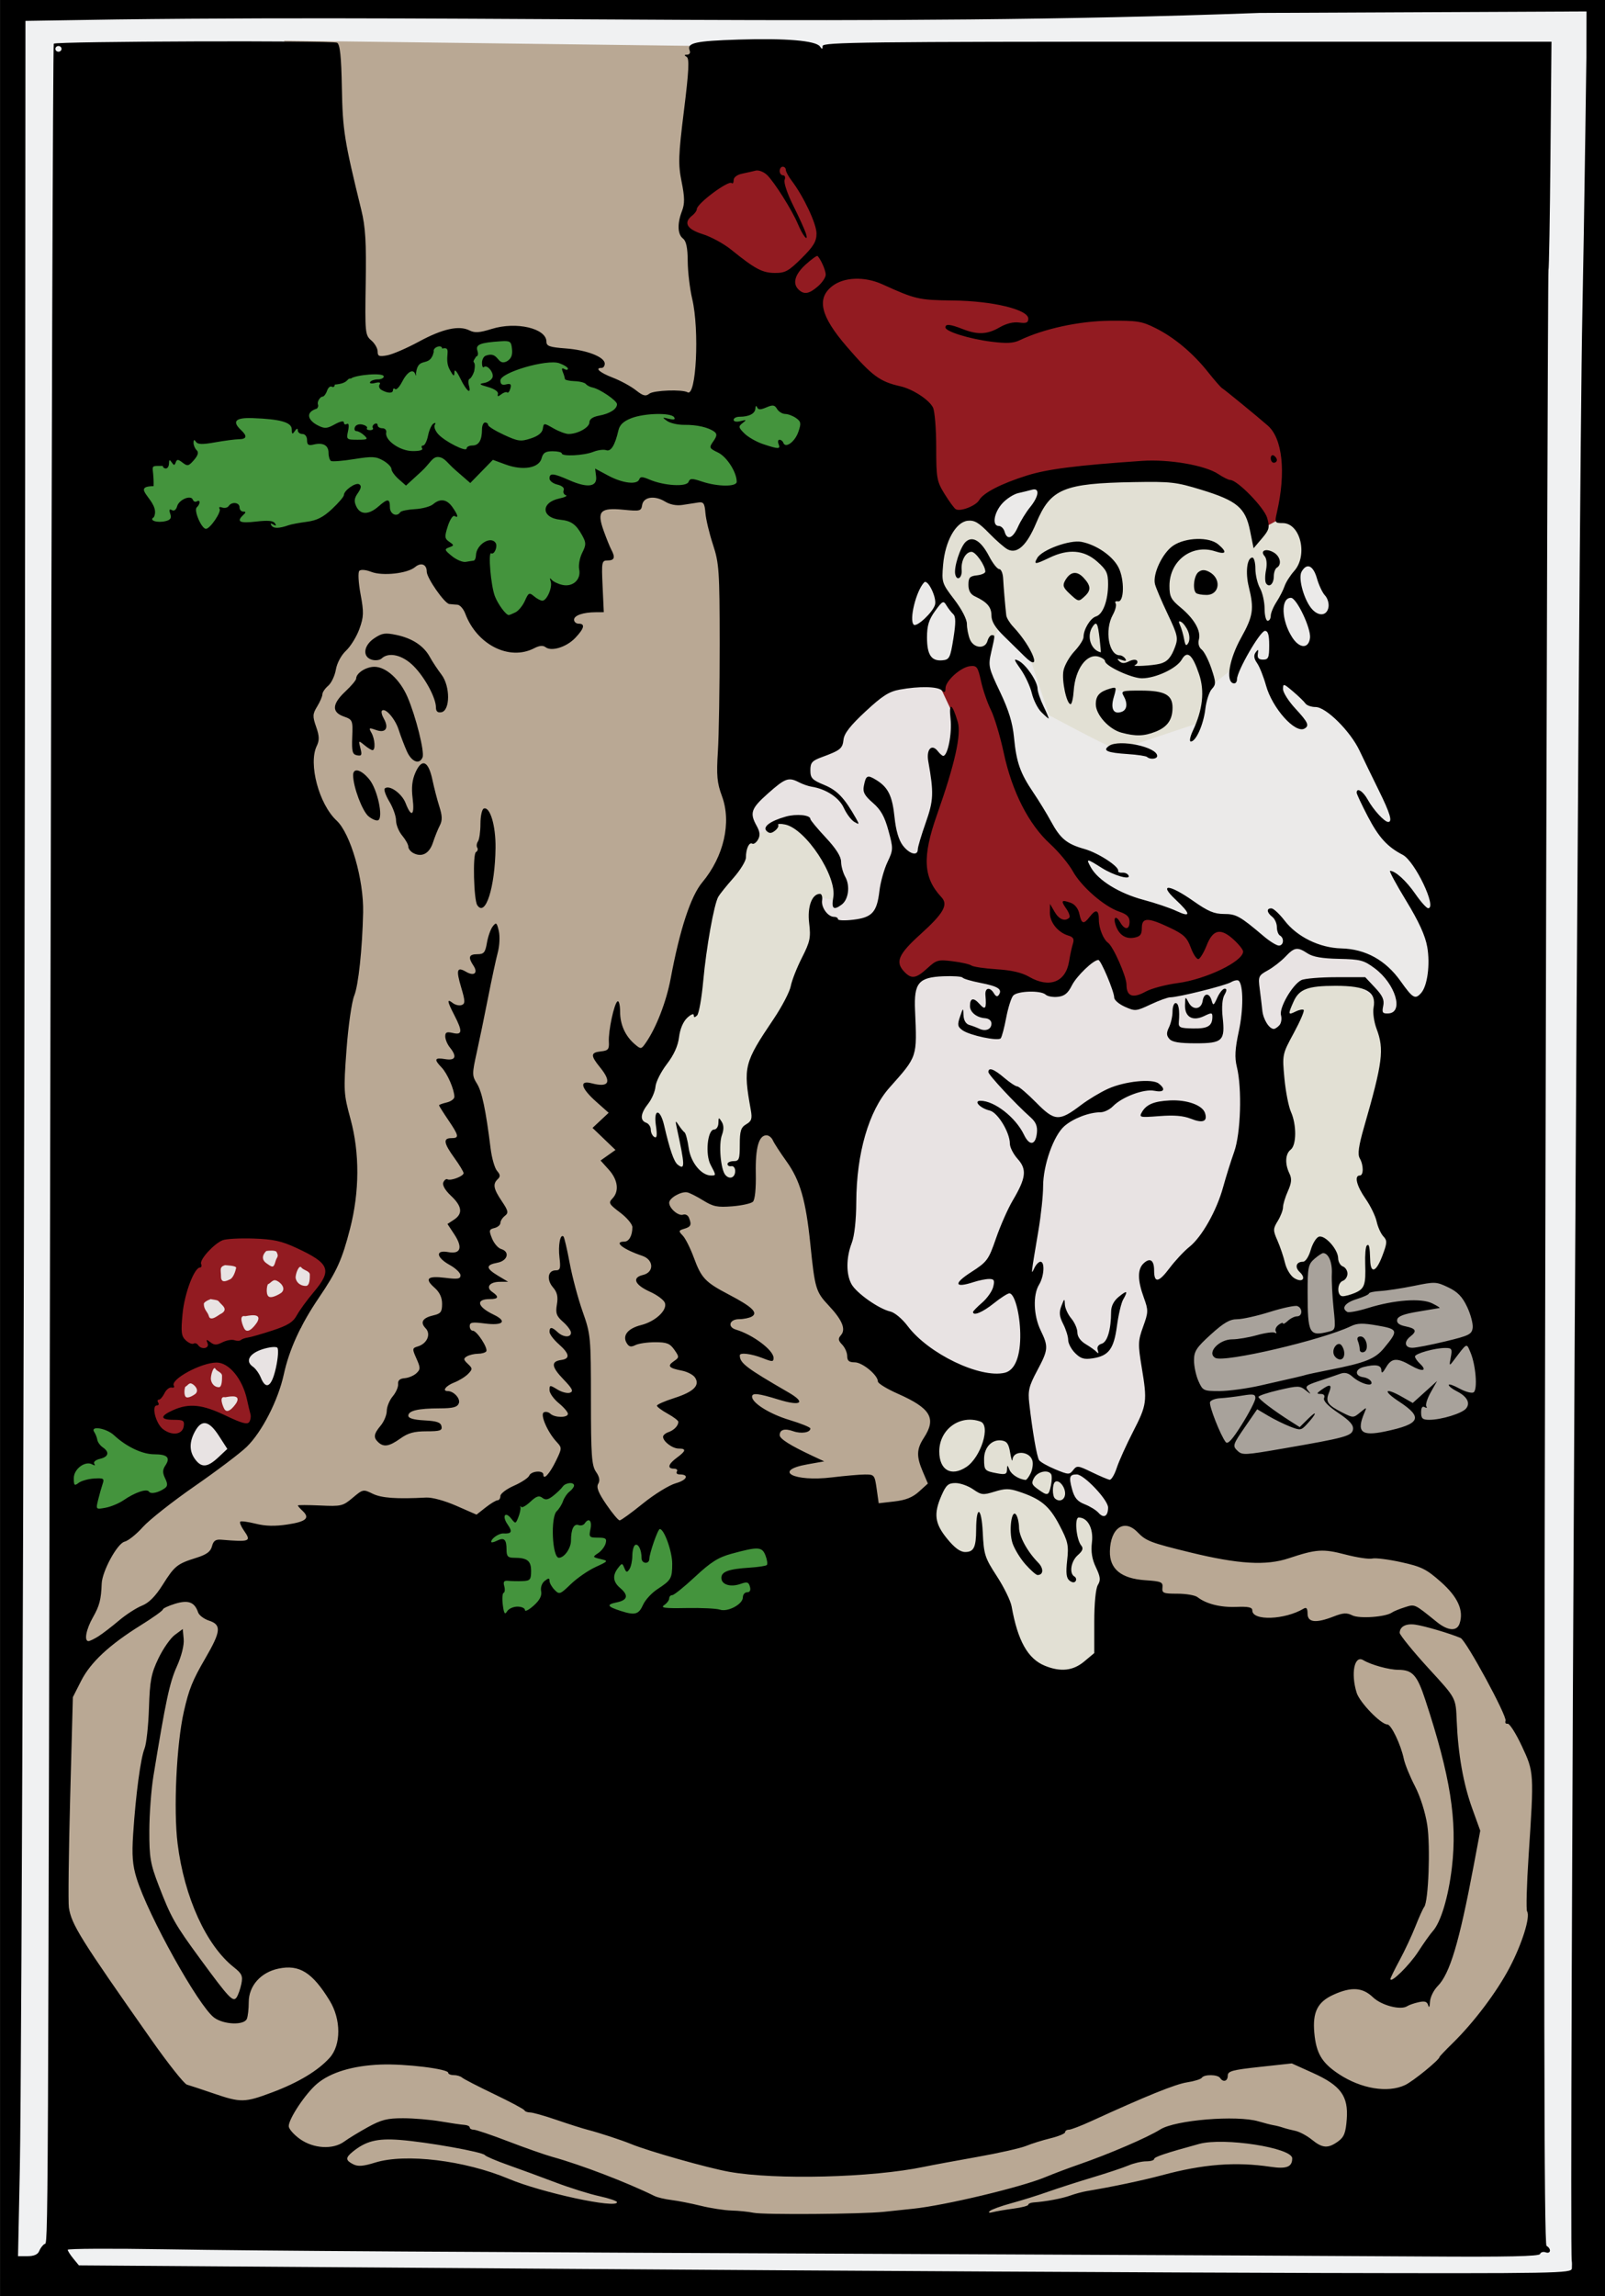 <?xml version="1.0" encoding="UTF-8" standalone="no"?>
<!-- Created with Inkscape (http://www.inkscape.org/) -->
<svg
   xmlns:svg="http://www.w3.org/2000/svg"
   xmlns="http://www.w3.org/2000/svg"
   version="1.0"
   width="736.851"
   height="1053.802"
   id="svg5311">
  <rect width="100%" height="100%" fill="#333333" stroke="none"/>
  <defs
     id="defs5313" />
  <g
     transform="translate(-404.649,-50.005)"
     id="layer1">
    <g
       transform="matrix(1.409,0,0,1.319,-466.752,-15.947)"
       id="g5964">
      <g
         id="g5961" />
      <g
         id="g6000">
        <rect
           width="515.348"
           height="794.352"
           x="620"
           y="51.366"
           id="rect5924"
           style="opacity:1;fill:#f0f1f2;fill-opacity:1;fill-rule:evenodd;stroke:none;stroke-width:3;stroke-linecap:round;stroke-linejoin:round;stroke-miterlimit:4;stroke-dasharray:none;stroke-opacity:1" />
        <path
           d="M 875.62,335.449 L 871.587,336.313 L 868.995,338.329 L 861.506,335.737 L 859.778,348.41 L 850.849,361.372 L 842.784,397.088 L 829.534,429.635 L 822.622,444.325 L 838.463,460.455 L 860.642,465.639 L 862.082,450.086 L 868.131,432.516 L 889.157,386.43 L 890.309,372.317 L 885.701,367.708 L 892.326,361.66 L 889.157,348.698 L 880.228,335.449 L 875.62,335.449 z"
           id="path5906"
           style="fill:#e2e0d4;fill-opacity:1;fill-rule:evenodd;stroke:none;stroke-width:1px;stroke-linecap:butt;stroke-linejoin:miter;stroke-opacity:1" />
        <path
           d="M 937.835,538.224 L 923.145,547.153 L 924.009,565.299 L 920.265,591.222 L 938.699,597.846 L 951.084,627.802 L 969.518,636.155 L 977.295,628.378 L 977.295,604.759 L 978.447,587.189 L 973.839,577.396 L 968.078,574.228 L 965.774,564.723 L 959.725,560.69 L 956.269,559.826 L 950.508,545.713 L 943.883,546.001 L 937.835,538.224 z"
           id="path5910"
           style="fill:#e2e0d4;fill-opacity:1;fill-rule:evenodd;stroke:none;stroke-width:1px;stroke-linecap:butt;stroke-linejoin:miter;stroke-opacity:1" />
        <path
           d="M 963.758,217.067 L 951.084,237.229 L 946.188,239.534 L 937.547,229.165 L 927.466,231.757 L 923.145,247.311 L 924.585,256.24 L 932.074,264.881 L 933.226,275.25 L 937.835,277.554 L 944.171,275.25 L 960.013,308.662 L 967.214,314.422 L 1011.571,318.455 L 1033.462,282.163 L 1035.19,266.321 L 1034.614,261.136 L 1043.543,245.294 L 1043.831,234.061 L 1040.086,224.268 L 1028.853,233.485 L 1017.62,220.236 L 989.681,214.475 L 963.758,217.067 z"
           id="path5912"
           style="fill:#e2e0d4;fill-opacity:1;fill-rule:evenodd;stroke:none;stroke-width:1px;stroke-linecap:butt;stroke-linejoin:miter;stroke-opacity:1" />
        <path
           d="M 710.991,64.155 L 857.576,66.149 L 866.551,83.101 L 846.607,91.079 L 845.61,117.006 L 841.622,125.98 L 851.593,146.921 L 849.599,181.822 L 852.591,191.794 L 867.548,219.715 L 862.562,263.591 L 861.565,316.442 L 856.579,348.352 L 844.613,372.284 L 839.627,404.194 L 825.667,429.123 L 828.658,454.053 L 845.61,461.033 L 861.565,464.025 L 863.56,454.053 L 865.554,441.09 L 881.509,450.064 L 892.478,505.906 L 915.413,526.847 L 932.365,534.825 L 925.385,544.797 L 921.396,553.771 L 924.388,566.735 L 908.433,591.664 L 963.278,639.529 L 985.216,635.54 L 980.23,603.63 L 979.233,595.653 L 977.238,588.673 L 988.207,569.726 L 1022.111,585.681 L 1075.959,582.689 L 1109.863,613.602 L 1113.852,634.543 L 1119.835,673.433 L 1119.835,723.292 L 1105.875,776.143 L 1056.016,812.041 L 970.258,825.005 L 861.565,828.993 L 759.853,826.002 L 692.044,795.089 L 666.118,770.16 L 638.196,722.295 L 636.202,695.371 L 639.194,625.568 L 642.185,593.658 L 651.16,580.695 L 678.084,567.732 L 694.039,553.771 L 705.008,542.802 L 707.999,529.839 L 711.988,519.867 L 711.988,513.884 L 717.971,506.904 L 721.975,498.276 L 726.266,492.376 L 731.093,456.974 L 726.802,415.673 L 732.166,376.517 L 727.875,346.479 L 710.711,305.714 L 728.411,263.876 L 731.093,240.275 L 699.983,237.056 L 673.164,240.275 L 658.145,231.156 L 663.509,204.873 L 704.81,188.245 L 716.611,177.518 L 732.166,163.035 L 720.902,86.332 L 710.991,64.155 z"
           id="path5375"
           style="fill:#b9a894;fill-opacity:1;fill-rule:evenodd;stroke:none;stroke-width:1px;stroke-linecap:butt;stroke-linejoin:miter;stroke-opacity:1" />
        <path
           d="M 806.187,562.106 L 794.923,566.397 L 784.195,572.834 L 770.249,588.925 L 777.222,598.58 L 780.441,617.354 L 793.85,615.745 L 809.405,608.235 L 823.888,616.817 L 861.971,614.135 L 874.844,587.316 L 863.58,573.906 L 842.125,585.171 L 836.761,572.297 L 823.351,585.707 L 808.869,573.37 L 808.869,563.715 L 806.187,562.106 z"
           id="path5886"
           style="fill:#44943d;fill-opacity:1;fill-rule:evenodd;stroke:none;stroke-width:1px;stroke-linecap:butt;stroke-linejoin:miter;stroke-opacity:1" />
        <path
           d="M 646.881,543.332 L 638.835,563.715 L 644.199,581.416 L 670.482,572.297 L 677.991,566.933 L 677.455,555.133 C 677.455,555.133 661.363,551.915 660.29,549.769 C 659.218,547.624 650.099,541.723 650.099,541.723 L 646.881,543.332 z"
           id="path5888"
           style="fill:#44943d;fill-opacity:1;fill-rule:evenodd;stroke:none;stroke-width:1px;stroke-linecap:butt;stroke-linejoin:miter;stroke-opacity:1" />
        <path
           d="M 728.948,175.372 L 717.684,188.245 L 709.101,192.536 L 691.401,192.536 L 691.401,198.437 L 680.137,198.973 L 676.918,207.019 L 660.827,210.774 L 661.363,218.819 L 658.145,227.402 L 671.554,237.056 L 679.6,229.547 L 681.209,238.129 L 689.255,237.056 L 693.01,229.011 L 695.155,239.202 L 721.438,234.375 L 731.63,227.402 L 732.166,235.447 L 753.621,232.765 L 756.84,237.593 C 756.84,237.593 760.594,248.857 763.813,248.857 C 767.031,248.857 774.54,250.466 774.54,250.466 L 774.54,261.73 L 786.877,267.63 L 808.333,255.294 L 812.087,240.811 L 809.405,223.11 L 824.961,221.501 L 834.616,220.965 L 855.535,224.183 L 887.718,207.555 L 882.354,187.173 L 865.19,182.345 L 848.562,189.855 C 848.562,189.855 836.761,191.464 834.616,191.464 C 832.47,191.464 823.351,189.318 823.351,189.318 L 813.16,181.809 L 802.432,172.69 L 790.096,173.227 L 785.268,165.717 L 774.004,166.79 L 763.276,166.254 L 748.794,176.445 L 728.948,175.372 z"
           id="path5890"
           style="fill:#44943d;fill-opacity:1;fill-rule:evenodd;stroke:none;stroke-width:1px;stroke-linecap:butt;stroke-linejoin:miter;stroke-opacity:1" />
        <path
           d="M 916.683,227.938 L 935.456,228.474 L 946.72,219.892 L 976.221,214.528 L 1007.868,215.065 L 1025.032,225.792 L 1029.86,233.838 L 1042.733,226.329 L 1037.369,197.9 L 1025.569,186.636 L 991.776,152.308 L 918.292,144.798 L 893.618,135.68 L 876.454,103.497 L 853.925,111.542 L 841.589,124.416 L 839.979,128.17 L 854.462,140.507 L 881.281,160.353 L 916.146,197.9 L 916.683,227.938 z"
           id="path5892"
           style="fill:#921b21;fill-opacity:1;fill-rule:evenodd;stroke:none;stroke-width:1px;stroke-linecap:butt;stroke-linejoin:miter;stroke-opacity:1" />
        <path
           d="M 924.192,287.477 L 897.373,289.086 L 879.136,309.469 L 857.68,330.388 L 861.971,341.652 L 870.553,337.897 L 874.308,335.751 L 879.672,336.824 L 889.327,349.697 L 892.009,363.643 L 885.036,362.034 L 885.036,372.226 L 903.809,372.226 L 912.391,355.061 L 919.364,345.406 L 926.337,317.514 L 930.092,305.177 L 929.019,295.522 L 924.192,287.477 z"
           id="path5900"
           style="fill:#e8e3e3;fill-opacity:1;fill-rule:evenodd;stroke:none;stroke-width:1px;stroke-linecap:butt;stroke-linejoin:miter;stroke-opacity:1" />
        <path
           d="M 940.139,276.978 L 939.275,281.875 L 946.476,306.069 L 953.676,329.112 L 971.246,352.155 L 978.159,361.948 L 1010.995,371.165 L 1027.413,376.061 L 1032.598,383.55 L 1039.798,377.789 L 1054.776,381.534 L 1065.433,383.838 L 1078.971,398.816 L 1085.883,394.783 L 1087.612,335.737 L 1052.472,290.516 L 1032.886,270.929 L 1028.853,264.017 L 1021.076,281.875 L 1012.435,289.075 L 1009.267,301.461 L 988.24,308.95 C 988.24,308.95 982.192,310.102 981.04,310.102 C 979.887,310.102 960.301,298.868 960.301,298.868 L 953.965,278.706 L 945.035,266.033 L 940.139,276.978 z"
           id="path5914"
           style="fill:#ebeae9;fill-opacity:1;fill-rule:evenodd;stroke:none;stroke-width:1px;stroke-linecap:butt;stroke-linejoin:miter;stroke-opacity:1" />
        <path
           d="M 1043.543,392.767 L 1038.646,398.528 L 1038.358,406.305 L 1033.462,420.706 L 1022.804,499.915 L 1043.543,497.899 L 1043.831,490.986 L 1049.591,483.786 L 1053.336,487.818 L 1054.776,491.562 L 1053.912,496.459 L 1053.912,502.22 L 1064.281,499.627 L 1074.65,485.226 L 1067.449,465.351 L 1064.281,452.39 L 1072.058,413.794 L 1067.737,403.712 L 1066.009,394.495 L 1059.097,391.615 L 1043.543,392.767 z"
           id="path5908"
           style="fill:#e2e0d4;fill-opacity:1;fill-rule:evenodd;stroke:none;stroke-width:1px;stroke-linecap:butt;stroke-linejoin:miter;stroke-opacity:1" />
        <path
           d="M 1075.453,396.363 L 1076.525,406.554 L 1069.552,406.554 L 1066.334,403.336 L 1067.407,398.508 L 1060.97,392.608 L 1043.806,392.072 L 1038.978,396.899 L 1036.833,405.481 L 1026.641,417.818 L 1022.887,481.112 L 1000.359,501.494 L 991.776,578.187 L 971.535,576.82 L 966.926,570.483 L 964.91,564.147 L 955.693,558.386 L 949.356,538.512 L 925.737,526.99 L 889.157,499.915 L 891.173,465.351 L 900.678,428.483 L 911.048,416.962 L 913.352,394.495 L 921.417,388.159 L 942.155,388.735 L 960.589,393.343 L 964.334,393.631 L 975.567,380.382 L 978.735,381.534 L 985.072,397.376 L 987.664,398.24 L 1015.028,391.039 L 1025.397,386.718 L 1031.445,384.414 L 1040.662,378.077 L 1050.168,380.958 L 1062.265,382.974 L 1071.482,388.735 L 1075.453,396.363 z"
           id="path5902"
           style="fill:#e8e3e3;fill-opacity:1;fill-rule:evenodd;stroke:none;stroke-width:1px;stroke-linecap:butt;stroke-linejoin:miter;stroke-opacity:1" />
        <path
           d="M 923.656,286.404 L 929.556,299.814 L 926.337,316.978 L 920.437,338.433 L 915.61,360.961 L 920.974,365.789 L 903.809,386.172 L 910.782,397.436 L 920.437,388.854 L 931.165,386.708 L 956.375,393.681 L 964.421,394.217 L 973.003,376.517 L 979.976,384.562 L 985.34,396.899 L 990.704,398.508 L 1025.569,385.099 L 1023.96,377.053 L 1015.914,370.616 L 1010.014,372.762 L 990.704,365.253 L 976.758,359.352 L 965.494,346.479 L 951.011,324.487 L 944.038,300.35 L 940.82,288.013 L 936.529,278.358 L 923.656,286.404 z"
           id="path5894"
           style="fill:#921b21;fill-opacity:1;fill-rule:evenodd;stroke:none;stroke-width:1px;stroke-linecap:butt;stroke-linejoin:miter;stroke-opacity:1" />
        <path
           d="M 683.891,477.357 L 674.236,511.686 L 679.064,523.486 L 699.983,519.732 L 716.074,511.686 L 718.756,504.713 L 725.193,493.985 L 726.266,481.648 L 701.592,477.893 L 683.891,477.357 z"
           id="path5896"
           style="fill:#921b21;fill-opacity:1;fill-rule:evenodd;stroke:#000000;stroke-width:1px;stroke-linecap:butt;stroke-linejoin:miter;stroke-opacity:1" />
        <path
           d="M 671.018,527.777 L 666.191,544.942 L 673.7,551.915 L 678.527,551.915 L 682.819,543.869 L 699.446,547.087 C 699.446,547.087 703.738,542.796 703.201,540.651 C 702.665,538.505 696.228,524.023 696.228,524.023 L 684.964,522.413 L 671.018,527.777 z"
           id="path5898"
           style="fill:#921b21;fill-opacity:1;fill-rule:evenodd;stroke:none;stroke-width:1px;stroke-linecap:butt;stroke-linejoin:miter;stroke-opacity:1" />
        <path
           d="M 1050.456,484.362 L 1044.695,488.97 L 1043.543,496.747 L 1041.238,501.932 L 1012.723,508.556 L 1001.778,524.398 L 1012.435,556.37 L 1022.228,560.114 L 1098.557,544.848 L 1104.03,526.126 L 1100.861,503.084 L 1087.324,487.53 L 1068.602,497.611 C 1068.602,497.611 1060.537,501.356 1058.808,501.356 C 1057.08,501.356 1053.912,503.66 1053.912,503.66 L 1053.624,492.426 L 1053.048,488.394 L 1050.456,484.362 z"
           id="path5904"
           style="fill:#a8a29b;fill-opacity:1;fill-rule:evenodd;stroke:none;stroke-width:1px;stroke-linecap:butt;stroke-linejoin:miter;stroke-opacity:1" />
        <path
           d="M 919.113,246.447 L 910.184,267.185 L 924.009,284.179 L 929.194,279.858 L 931.498,271.793 L 930.058,261.136 L 919.113,246.447 z"
           id="path5916"
           style="fill:#ebeae9;fill-opacity:1;fill-rule:evenodd;stroke:none;stroke-width:1px;stroke-linecap:butt;stroke-linejoin:miter;stroke-opacity:1" />
        <path
           d="M 952.236,218.219 L 941.003,224.844 L 940.427,231.469 L 947.628,239.246 L 950.796,238.67 L 962.317,217.355 L 952.236,218.219 z"
           id="path5918"
           style="fill:#ebeae9;fill-opacity:1;fill-rule:evenodd;stroke:none;stroke-width:1px;stroke-linecap:butt;stroke-linejoin:miter;stroke-opacity:1" />
        <path
           d="M 1047.575,240.974 L 1038.646,254.799 L 1033.75,268.625 L 1043.831,278.706 L 1055.64,257.968 L 1046.423,242.126 L 1047.575,240.974 z"
           id="path5920"
           style="fill:#ebeae9;fill-opacity:1;fill-rule:evenodd;stroke:none;stroke-width:1px;stroke-linecap:butt;stroke-linejoin:miter;stroke-opacity:1" />
        <path
           d="M 987.664,291.38 L 980.752,289.651 L 978.447,295.988 L 982.192,300.021 L 986.8,297.14 L 987.664,291.38 z"
           id="path5922"
           style="fill:#e9ebeb;fill-opacity:1;fill-rule:evenodd;stroke:none;stroke-width:1px;stroke-linecap:butt;stroke-linejoin:miter;stroke-opacity:1" />
        <path
           d="M 710.197,516.507 L 695.395,520.454 L 702.632,535.586 L 700.658,547.099 L 691.447,546.112 L 684.868,542.494 L 681.579,546.112 L 675.987,556.967 L 684.211,563.546 L 693.75,555.652 L 701.974,547.428 L 705.921,536.902 L 709.211,527.362 L 712.829,517.494 L 708.882,516.507 L 708.553,517.165 L 710.197,516.507 z"
           id="path5926"
           style="fill:#e8e3e3;fill-opacity:1;fill-rule:evenodd;stroke:none;stroke-width:1px;stroke-linecap:butt;stroke-linejoin:miter;stroke-opacity:1" />
        <path
           d="M 618.5,449.505 L 618.5,50.005 L 880,50.005 L 1141.5,50.005 L 1141.5,449.505 L 1141.5,849.005 L 880,849.005 L 618.5,849.005 L 618.5,449.505 z M 1130.618,839.281 C 1130.684,838.304 1130.665,837.111 1130.576,836.629 C 1129.696,831.82 1132.818,221.244 1134.042,159.005 C 1134.285,146.63 1134.726,117.939 1135.02,95.247 L 1135.556,53.988 L 1028.778,54.505 C 901.136,59.581 781.401,55.101 656.373,56.77 L 626.746,57.267 L 626.649,213.886 C 626.503,452.132 625.565,770.835 624.911,804.755 L 624.328,835.005 L 627.446,835.005 C 629.502,835.005 630.783,834.409 631.208,833.255 C 631.564,832.293 632.337,831.184 632.927,830.792 C 634.182,829.958 634.105,846.746 634.904,397.591 C 635.229,215.039 635.708,65.464 635.969,65.202 C 636.809,64.363 726.952,64.045 728.295,64.877 C 729.242,65.463 729.66,69.691 729.847,80.592 C 730.1,95.322 730.636,98.916 736.169,123.005 C 737.532,128.937 737.834,134.273 737.613,148.525 C 737.347,165.699 737.432,166.633 739.417,168.43 C 740.563,169.467 741.5,171.202 741.5,172.285 C 741.5,173.963 741.969,174.161 744.663,173.622 C 746.403,173.274 751.015,171.142 754.913,168.884 C 762.645,164.404 767.996,163.13 771.408,164.956 C 773.157,165.892 774.634,165.789 778.662,164.451 C 786.669,161.792 796.5,164.239 796.5,168.891 C 796.5,170.43 797.532,170.814 802.795,171.237 C 809.679,171.789 815.5,174.215 815.5,176.531 C 815.5,177.342 815.05,178.005 814.5,178.005 C 812.115,178.005 813.858,179.649 818.084,181.387 C 820.602,182.423 823.984,184.383 825.601,185.743 C 828.003,187.764 828.813,187.991 830.03,186.98 C 831.467,185.788 840.754,185.426 842.485,186.495 C 845.305,188.239 846.394,164.89 844,154.005 C 843.214,150.43 842.554,144.523 842.535,140.877 C 842.511,136.24 842.05,133.876 841,133.005 C 839.2,131.511 839.075,127.824 840.674,123.4 C 841.588,120.872 841.559,118.616 840.542,113.226 C 839.389,107.119 839.481,104.188 841.314,88.428 C 842.907,74.727 843.113,70.379 842.196,69.796 C 841.312,69.234 841.354,69.032 842.357,69.02 C 843.119,69.012 843.474,68.379 843.166,67.578 C 842.148,64.924 844.961,64.252 859.092,63.774 C 874.52,63.252 884.339,64.145 885.635,66.189 C 886.295,67.231 886.473,67.192 886.485,66.005 C 886.499,64.68 900.367,64.505 1005.239,64.505 L 1123.978,64.505 L 1123.648,103.998 C 1123.466,125.72 1123.173,143.725 1122.997,144.01 C 1122.82,144.296 1122.352,298.923 1121.957,487.627 C 1121.423,742.442 1121.529,830.905 1122.369,831.424 C 1124.012,832.44 1123.757,834.318 1122.065,833.668 C 1121.275,833.365 1120.459,833.626 1120.252,834.249 C 1119.978,835.07 1109.616,835.305 1082.438,835.108 C 1061.847,834.958 996.4,834.615 937,834.344 C 759.741,833.537 704.65,833.175 671.75,832.601 C 654.562,832.301 640.51,832.381 640.522,832.78 C 640.534,833.179 641.359,834.564 642.354,835.858 L 644.164,838.211 L 804.582,839.429 C 892.812,840.098 1002.237,840.739 1047.75,840.852 C 1126.394,841.047 1130.506,840.969 1130.618,839.281 z M 906.5,819.568 C 908.975,819.285 913.25,818.803 916,818.497 C 926.346,817.346 951.11,811.029 959,807.529 C 961.75,806.309 966.7,804.315 970,803.099 C 979.715,799.518 992.413,793.683 996.5,790.921 C 1001.372,787.629 1021.387,785.866 1028.507,788.102 C 1030.428,788.706 1032.675,789.318 1033.5,789.463 C 1034.325,789.609 1035.675,789.977 1036.5,790.283 C 1037.325,790.588 1039.125,791.089 1040.5,791.396 C 1041.875,791.702 1044.307,793.09 1045.906,794.479 C 1049.352,797.475 1051.161,797.606 1054.428,795.094 C 1056.396,793.582 1056.934,792.115 1057.267,787.366 C 1057.833,779.283 1055.318,775.621 1046.181,771.222 L 1039.363,767.94 L 1028.931,769.153 C 1019.955,770.196 1018.5,770.619 1018.5,772.185 C 1018.5,774.146 1017.007,774.635 1016,773.005 C 1015.226,771.754 1010.813,771.689 1010.054,772.918 C 1009.743,773.42 1007.579,774.143 1005.245,774.523 C 1001.443,775.143 991.914,779.264 973.96,788.049 C 970.639,789.675 967.376,791.005 966.71,791.005 C 966.045,791.005 965.5,791.397 965.5,791.875 C 965.5,792.354 963.362,793.302 960.75,793.984 C 958.138,794.665 954.552,795.862 952.783,796.645 C 951.014,797.427 943.814,799.158 936.783,800.49 C 929.752,801.822 921.975,803.365 919.5,803.918 C 902.642,807.687 871.12,808.542 856,805.641 C 848.951,804.289 829.539,798.409 824,795.948 C 821.118,794.668 813.497,792.003 810,791.053 C 808.35,790.605 803.796,789.061 799.879,787.622 C 795.962,786.183 792.062,785.005 791.212,785.005 C 790.362,785.005 789.517,784.668 789.333,784.255 C 789.15,783.843 784.725,781.317 779.5,778.643 C 774.275,775.97 769.572,773.382 769.05,772.893 C 768.528,772.405 767.29,772.005 766.3,772.005 C 765.31,772.005 764.5,771.645 764.5,771.204 C 764.5,769.842 750.4,768.003 742.5,768.333 C 733.371,768.715 726.097,771.067 721.713,775.054 C 717.953,778.473 712.482,787.264 712.536,789.799 C 712.556,790.737 714.204,792.743 716.197,794.255 C 720.631,797.618 726.968,797.998 730.628,795.119 C 731.947,794.081 735.403,791.831 738.307,790.119 C 742.693,787.532 744.639,787.006 749.794,787.011 C 753.207,787.014 758.7,787.51 762,788.114 C 765.3,788.717 768.788,789.261 769.75,789.322 C 770.712,789.383 771.5,789.787 771.5,790.219 C 771.5,790.651 772.095,791.005 772.823,791.005 C 773.55,791.005 778.613,792.837 784.073,795.076 C 789.533,797.316 796.025,799.748 798.5,800.481 C 807.855,803.252 822.72,809.335 831.709,814.071 C 832.65,814.566 835.125,815.192 837.209,815.462 C 839.294,815.732 843.609,816.64 846.799,817.479 C 849.988,818.318 854.488,819.058 856.799,819.123 C 859.109,819.188 862.35,819.542 864,819.91 C 867.302,820.645 899.343,820.388 906.5,819.568 z M 948.75,818.448 C 951.362,818.08 953.5,817.475 953.5,817.106 C 953.5,816.736 954.288,816.376 955.25,816.305 C 959.153,816.019 964.541,814.939 967.191,813.911 C 968.736,813.312 971.125,812.62 972.5,812.375 C 980.815,810.891 990.883,808.626 996.98,806.869 C 1010.524,802.965 1020.974,802.094 1032.471,803.911 C 1037.656,804.731 1039.5,803.959 1039.5,800.969 C 1039.5,797.287 1017.235,793.6 1009.186,795.949 C 998.209,799.154 994.5,800.483 994.5,801.212 C 994.5,801.648 993.331,802.005 991.901,802.005 C 990.472,802.005 987.884,802.648 986.151,803.435 C 984.418,804.221 979.175,806.088 974.5,807.583 C 969.825,809.078 963.3,811.321 960,812.568 C 956.7,813.815 951.3,815.619 948,816.577 C 944.7,817.535 941.55,818.749 941,819.274 C 940.355,819.89 940.71,820.033 942,819.674 C 943.1,819.369 946.138,818.817 948.75,818.448 z M 819.5,816.232 C 819.5,815.808 816.913,814.862 813.75,814.131 C 810.587,813.401 804.175,811.255 799.5,809.363 C 794.825,807.471 787.85,804.735 784,803.283 C 780.15,801.83 776.754,800.282 776.453,799.843 C 775.698,798.74 757.579,795.284 748.743,794.558 C 741.297,793.945 737.623,794.947 733.25,798.781 C 730.978,800.773 731.043,801.69 733.552,803.033 C 735.12,803.872 736.804,803.733 740.692,802.441 C 750.559,799.164 769.898,801.678 784.208,808.098 C 794.946,812.916 819.5,818.575 819.5,816.232 z M 707.145,778.011 C 715.672,774.596 722.091,770.468 725.885,765.959 C 729.62,761.521 729.612,752.619 725.867,746.093 C 720.227,736.263 716.002,733.439 709.201,734.951 C 703.416,736.238 699.5,740.954 699.5,746.635 C 699.5,748.949 699.227,751.553 698.893,752.423 C 698.005,754.737 691.372,754.479 688.232,752.009 C 683.165,748.023 666.738,716.512 662.97,703.55 C 661.632,698.946 661.382,695.514 661.842,688.07 C 662.688,674.395 664.266,661.749 665.545,658.395 C 666.151,656.805 666.8,650.473 666.987,644.323 C 667.278,634.722 667.715,632.277 670.074,627.02 C 671.585,623.652 673.987,619.977 675.411,618.851 L 678,616.805 L 678.304,620.306 C 678.488,622.421 677.592,626.222 676.041,629.908 C 673.712,635.441 672.434,641.845 668.437,668.005 C 667.723,672.68 667.126,681.23 667.11,687.005 C 667.085,696.268 667.446,698.515 670.175,706.081 C 674.183,717.191 675.42,719.528 683.641,731.505 C 693.103,745.29 694.408,746.763 695.555,744.952 C 696.058,744.156 696.75,742.054 697.092,740.28 C 697.623,737.524 697.268,736.68 694.647,734.475 C 685.671,726.922 678.505,710.114 676.327,691.505 C 674.942,679.674 675.956,656.793 678.364,645.505 C 680.033,637.681 681.168,634.674 685.346,627.005 C 690.47,617.598 690.678,615.312 686.541,613.869 C 684.913,613.302 683.321,612.016 683.002,611.012 C 681.859,607.409 679.793,606.588 675.468,608.016 C 673.285,608.736 671.5,609.637 671.5,610.018 C 671.5,610.4 668.27,612.859 664.322,615.484 C 654.041,622.321 647.934,628.407 644.866,634.874 L 642.194,640.505 L 641.315,675.505 C 640.831,694.755 640.644,711.954 640.9,713.725 C 641.751,719.621 644.599,724.497 667.74,759.667 C 673.226,768.005 678.454,775.05 679.358,775.322 C 680.261,775.593 684.15,776.966 688,778.373 C 696.943,781.64 698.137,781.617 707.145,778.011 z M 1076.254,775.478 C 1078.861,774.178 1087.5,766.655 1087.5,765.685 C 1087.5,765.508 1089.412,763.364 1091.75,760.92 C 1098.72,753.635 1106.204,743.02 1110.374,734.505 C 1114.434,726.216 1117.153,716.871 1116.033,715.058 C 1115.679,714.485 1115.897,705.801 1116.519,695.761 C 1118.315,666.749 1118.308,666.628 1114.308,657.505 C 1112.379,653.105 1110.3,649.612 1109.687,649.743 C 1109.073,649.874 1108.769,649.424 1109.011,648.743 C 1109.577,647.146 1096.162,620.751 1094.363,619.922 C 1090.965,618.357 1082.691,615.747 1079.635,615.277 C 1076.57,614.806 1074.57,615.915 1074.515,618.118 C 1074.497,618.829 1079.009,624.756 1083.946,630.505 C 1093.002,641.053 1092.777,640.602 1093.1,648.827 C 1093.556,660.443 1095.254,670.661 1098.153,679.238 L 1100.768,686.97 L 1098.605,699.238 C 1093.907,725.892 1090.852,736.787 1086.877,741.06 C 1085.57,742.465 1084.448,744.94 1084.384,746.56 C 1084.318,748.248 1084.073,748.758 1083.811,747.754 C 1083.461,746.416 1082.723,746.154 1080.677,746.642 C 1079.204,746.994 1077.55,747.606 1077,748.004 C 1074.906,749.518 1068.619,747.79 1065.815,744.931 C 1062.406,741.455 1058.783,741.206 1052.921,744.043 C 1047.762,746.541 1046.091,750.087 1046.695,757.26 C 1047.298,764.433 1049.168,767.78 1054.765,771.703 C 1061.999,776.773 1070.621,778.288 1076.254,775.478 z M 1080.541,729.076 C 1082.348,726.09 1084.484,722.879 1085.288,721.94 C 1087.902,718.886 1090.399,710.015 1091.526,699.769 C 1093.325,683.421 1091.032,667.966 1082.883,641.505 C 1080.199,632.789 1078.708,631.013 1074.059,630.99 C 1071.006,630.975 1065.216,629.266 1062.638,627.619 C 1059.765,625.783 1058.544,632.186 1060.48,638.936 C 1061.448,642.31 1068.411,650.005 1070.497,650.005 C 1071.753,650.005 1074.883,656.986 1075.856,661.958 C 1076.227,663.857 1077.861,668.141 1079.486,671.477 C 1081.216,675.029 1082.881,680.639 1083.501,685.009 C 1084.565,692.517 1083.896,711.607 1082.501,713.505 C 1082.097,714.055 1080.812,717.094 1079.646,720.258 C 1078.48,723.422 1076.17,728.696 1074.513,731.979 C 1072.856,735.262 1071.5,738.22 1071.5,738.553 C 1071.5,740.278 1077.686,733.794 1080.541,729.076 z M 971.734,628.086 L 975,625.167 L 975,614.336 C 975,607.847 975.473,602.683 976.179,601.454 C 977.128,599.803 977.002,598.609 975.537,595.336 C 974.255,592.473 973.871,589.89 974.241,586.612 C 974.78,581.83 972.869,578.005 969.94,578.005 C 968.471,578.005 969.137,585.704 970.786,587.79 C 971.517,588.713 971.198,589.638 969.651,591.079 C 967.41,593.167 966.759,597.429 968.516,598.515 C 969.075,598.861 969.26,599.584 968.927,600.123 C 968.545,600.741 967.812,600.679 966.937,599.953 C 965.903,599.095 965.708,597.308 966.167,592.913 C 966.719,587.64 966.45,586.347 963.609,580.575 C 960.329,573.912 957.564,571.495 950.309,568.944 C 947.262,567.872 945.906,567.881 942.533,568.994 C 938.752,570.242 938.229,570.181 935.514,568.174 C 933.901,566.981 931.325,566.007 929.79,566.009 C 927.449,566.012 926.718,566.697 925.25,570.269 C 922.599,576.717 922.997,580.059 927.046,585.361 C 929.488,588.56 931.322,590.005 932.939,590.005 C 935.75,590.005 936.495,588.374 936.515,582.173 C 936.544,573.527 938.263,574.286 938.662,583.121 C 939.013,590.903 939.343,592.002 943.255,598.417 C 945.573,602.219 947.739,606.944 948.067,608.917 C 950.061,620.906 953.342,627.157 958.915,629.584 C 964.036,631.813 968.095,631.339 971.734,628.086 z M 952.545,594.255 C 950.839,592.193 948.948,588.861 948.342,586.852 C 947.077,582.652 948.069,574.712 949.564,577.074 C 950.062,577.861 950.478,579.855 950.488,581.505 C 950.508,584.596 953.197,589.859 956.71,593.681 C 958.581,595.717 958.477,598.005 956.514,598.005 C 956.036,598.005 954.25,596.318 952.545,594.255 z M 650.527,619.331 C 651.887,618.41 654.882,615.954 657.183,613.872 C 659.483,611.791 662.858,609.455 664.683,608.68 C 666.976,607.707 669.072,605.457 671.474,601.389 C 675.366,594.796 676.15,594.127 682.462,592.005 C 685.783,590.889 687.078,589.865 687.525,588.005 C 687.983,586.097 688.702,585.556 690.563,585.721 C 699.934,586.55 700.422,586.342 697.944,582.561 C 697.001,581.121 696.455,579.717 696.73,579.442 C 697.006,579.166 699.268,579.485 701.757,580.151 C 704.938,581.002 708,581.086 712.067,580.433 C 718.222,579.446 719.541,578.189 717.045,575.693 C 716.195,574.843 715.5,573.995 715.5,573.807 C 715.5,573.62 718.763,573.625 722.75,573.82 C 729.647,574.157 730.164,574.026 733.382,571.132 C 736.705,568.144 736.82,568.119 739.882,569.726 C 742.749,571.23 747.599,571.601 757.312,571.059 C 759.252,570.951 763.338,572.144 767.17,573.938 L 773.716,577.001 L 776.685,574.503 C 778.318,573.129 780.069,572.005 780.577,572.005 C 781.085,572.005 781.5,571.332 781.5,570.51 C 781.5,569.688 783.489,568.08 785.921,566.937 C 788.353,565.794 790.588,564.217 790.89,563.432 C 791.52,561.79 795.5,561.472 795.5,563.064 C 795.5,565.165 797.548,562.791 799.576,558.337 C 801.601,553.893 801.606,553.743 799.782,551.648 C 796.879,548.314 794.387,542.193 795.621,541.43 C 796.2,541.072 797.175,541.28 797.787,541.892 C 799.219,543.324 803.5,543.341 803.5,541.915 C 803.5,541.315 802.15,539.64 800.5,538.192 C 798.85,536.744 797.5,534.708 797.5,533.667 C 797.5,531.863 797.62,531.854 800.081,533.466 C 801.5,534.396 803.349,534.893 804.188,534.571 C 805.396,534.108 804.949,533.138 802.047,529.926 C 798.096,525.552 797.897,523.69 801.328,523.186 C 804.31,522.747 804.05,521.018 800.5,517.667 C 798.85,516.11 797.5,514.199 797.5,513.42 C 797.5,511.604 798.267,511.629 800.143,513.505 C 801.999,515.361 804.5,515.461 804.5,513.679 C 804.5,512.95 803.337,511.263 801.915,509.929 C 799.752,507.902 799.424,506.909 799.91,503.86 C 800.339,501.166 800.007,499.617 798.637,497.926 C 796.48,495.262 796.951,492.005 799.494,492.005 C 800.986,492.005 801.178,491.327 800.752,487.552 C 800.271,483.28 800.998,479.17 802.049,480.221 C 802.325,480.497 803.239,484.667 804.081,489.487 C 804.922,494.308 806.823,501.909 808.305,506.379 C 810.911,514.238 811,515.246 811,537.039 C 811,556.276 811.241,559.942 812.647,562.097 C 813.773,563.822 814.004,565.14 813.377,566.261 C 812.703,567.464 813.405,569.381 816.01,573.453 C 817.963,576.507 819.918,579.005 820.353,579.005 C 820.788,579.005 824.203,576.36 827.941,573.128 C 831.68,569.895 836.498,566.723 838.648,566.079 C 842.344,564.972 843.133,563.005 839.882,563.005 C 839.057,563.005 838.66,562.555 839,562.005 C 839.34,561.455 838.916,561.005 838.059,561.005 C 835.767,561.005 836.157,559.42 839,557.184 C 842.001,554.823 842.148,554.005 839.571,554.005 C 837.546,554.005 834.5,551.54 834.5,549.902 C 834.5,549.374 835.288,548.652 836.25,548.297 C 838.061,547.628 839.458,546.084 839.485,544.721 C 839.493,544.29 837.925,543.008 836,541.873 C 834.075,540.737 832.5,539.483 832.5,539.085 C 832.5,538.688 835.043,537.495 838.15,536.434 C 844.481,534.273 846.62,532.004 844.899,529.277 C 844.3,528.326 842.367,527.253 840.604,526.892 C 836.361,526.025 835.761,525.266 838.017,523.616 C 839.8,522.312 839.808,522.123 838.171,519.626 C 836.735,517.435 835.709,517.005 831.911,517.005 C 829.413,517.005 826.522,517.458 825.488,518.012 C 824.039,518.787 823.384,518.62 822.638,517.287 C 821.171,514.667 823.019,512.212 827.332,511.05 C 831.989,509.796 835.919,505.898 835.105,503.34 C 834.783,502.331 832.606,500.584 830.265,499.458 C 825.248,497.045 824.255,494.534 827.95,493.607 C 831.643,492.68 831.512,488.322 827.75,486.96 C 821.4,484.66 818.261,482.005 821.893,482.005 C 823.413,482.005 824.5,479.907 824.5,476.97 C 824.5,475.941 822.699,473.652 820.498,471.883 C 816.877,468.973 816.639,468.509 817.998,467.007 C 820.272,464.495 819.805,460.521 816.819,456.972 L 814.138,453.786 L 816.569,451.949 L 819,450.112 L 815.26,446.276 L 811.519,442.44 L 814.147,439.813 L 816.774,437.186 L 812.637,433.25 C 807.695,428.549 807.081,425.744 811.25,426.921 C 816.878,428.51 817.88,426.503 814,421.416 C 810.808,417.232 810.854,416.212 814.25,415.821 C 816.612,415.55 816.977,415.082 816.84,412.505 C 816.637,408.71 818.569,399.08 819.669,398.4 C 820.126,398.118 820.5,399.736 820.5,401.996 C 820.5,406.512 822.203,410.522 825.319,413.342 C 827.291,415.126 827.383,415.113 828.869,412.839 C 832.253,407.662 835.579,398.494 836.974,390.496 C 839.955,373.398 843.522,361.801 847.274,357.005 C 854.318,348.001 856.857,336.113 853.685,326.987 C 852.087,322.389 851.866,319.804 852.362,311.487 C 852.689,305.997 852.95,289.13 852.942,274.005 C 852.928,248.684 852.756,245.951 850.768,239.505 C 849.581,235.655 848.472,230.705 848.305,228.505 C 848.048,225.138 847.684,224.557 846,224.836 C 844.9,225.019 842.588,225.399 840.862,225.683 C 838.86,226.011 836.799,225.592 835.17,224.524 C 831.745,222.28 828.09,222.87 827.683,225.733 C 827.386,227.822 827.012,227.923 821.655,227.363 C 814.006,226.564 812.86,227.836 815.127,234.613 C 816.027,237.304 817.154,240.286 817.632,241.241 C 818.993,243.964 818.667,245.005 816.455,245.005 C 814.517,245.005 814.43,245.478 814.799,254.005 L 815.188,263.005 L 812.594,263.019 C 808.457,263.04 805.5,264.126 805.5,265.622 C 805.5,266.383 806.175,267.005 807,267.005 C 809.206,267.005 808.836,268.645 805.883,271.96 C 803.038,275.152 798.139,276.78 796.206,275.176 C 795.379,274.489 794.202,274.609 792.497,275.552 C 784.425,280.02 773.86,274.349 770.053,263.506 C 769.474,261.856 768.325,260.463 767.5,260.408 C 766.675,260.354 765.48,260.241 764.844,260.157 C 763.274,259.95 757.5,251.095 757.5,248.893 C 757.5,246.337 755.641,245.57 753.687,247.318 C 751.196,249.547 743.085,250.49 739.431,248.976 C 737.65,248.239 736.033,248.087 735.532,248.611 C 735.055,249.109 735.234,252.714 735.936,256.747 C 737.036,263.058 736.987,264.612 735.558,268.834 C 734.656,271.498 732.701,274.894 731.214,276.382 C 729.626,277.97 728.253,280.7 727.885,282.999 C 727.541,285.152 726.413,287.679 725.38,288.614 C 724.346,289.55 723.5,290.884 723.5,291.579 C 723.5,292.274 722.735,294.176 721.8,295.804 C 720.297,298.424 720.258,299.24 721.461,302.886 C 722.519,306.092 722.563,307.571 721.66,309.553 C 718.862,315.694 722.379,329.807 728.127,335.505 C 732.673,340.012 737.011,356.071 736.77,367.505 C 736.503,380.2 735.237,392.85 733.876,396.42 C 733.052,398.583 731.922,407.019 731.353,415.262 C 730.371,429.468 730.434,430.63 732.661,439.347 C 735.67,451.128 735.618,464.611 732.514,477.505 C 729.915,488.298 728.226,492.296 722.372,501.505 C 716.37,510.947 712.694,519.525 710.915,528.246 C 709.077,537.252 703.796,548.252 698.829,553.418 C 696.759,555.57 689.15,561.711 681.919,567.065 C 674.688,572.418 667.067,578.838 664.983,581.332 C 662.899,583.825 660.227,586.108 659.045,586.404 C 656.681,586.998 651.744,596.666 651.59,601.005 C 651.391,606.588 650.879,608.694 648.74,612.715 C 646.514,616.899 645.79,621.005 647.277,621.005 C 647.705,621.005 649.168,620.252 650.527,619.331 z M 741.7,551.805 C 740.049,550.154 740.219,548.921 742.5,546.005 C 743.576,544.63 744.466,542.328 744.478,540.89 C 744.49,539.452 745.364,537.176 746.421,535.833 C 747.478,534.489 748.265,532.563 748.171,531.553 C 748.054,530.298 748.73,529.654 750.301,529.523 C 751.566,529.418 753.287,528.647 754.124,527.81 C 755.481,526.453 755.483,525.9 754.143,522.692 C 752.73,519.31 752.755,519.059 754.571,518.483 C 757.624,517.514 758.97,514.182 757.13,512.149 C 755.245,510.065 756.14,508.523 759.75,507.64 C 762.06,507.075 762.5,506.438 762.5,503.66 C 762.5,501.437 761.691,499.594 760.031,498.034 C 756.66,494.867 757.729,493.834 763.574,494.609 C 767.614,495.145 768.5,494.987 768.5,493.733 C 768.5,492.891 766.925,491.273 765,490.138 C 760.535,487.503 760.225,484.8 764.485,485.652 C 768.556,486.466 769.324,484.075 766.473,479.462 L 764.252,475.867 L 766.376,474.379 C 769.335,472.307 769.028,469.687 765.401,466.06 C 763.503,464.162 762.532,462.364 762.894,461.42 C 763.22,460.572 763.827,460.079 764.243,460.324 C 765.311,460.953 769.5,459.251 769.5,458.188 C 769.5,457.703 768.158,455.326 766.518,452.906 C 763.014,447.733 762.759,446.005 765.5,446.005 C 768.158,446.005 768.038,445.246 764.5,439.666 C 762.85,437.064 761.5,434.775 761.5,434.579 C 761.5,434.382 762.625,433.94 764,433.594 C 765.375,433.249 766.5,432.368 766.5,431.635 C 766.5,429.118 764.221,423.502 762.361,421.441 C 759.767,418.563 760.027,417.893 763.5,418.505 C 766.892,419.103 767.445,417.636 765.032,414.446 C 764.224,413.379 763.549,411.669 763.532,410.647 C 763.506,409.159 763.999,408.914 766,409.416 C 769.107,410.195 769.215,408.86 766.5,403.241 C 764.113,398.3 763.997,397.343 765.987,398.994 C 766.805,399.673 768.104,399.987 768.874,399.692 C 770.064,399.235 770.041,398.317 768.722,393.578 C 766.995,387.374 767.331,386.258 770.357,388.148 C 772.952,389.768 774.303,388.521 772.712,385.973 C 770.893,383.06 771.232,382.005 773.988,382.005 C 776.116,382.005 776.569,381.428 777.113,378.026 C 777.463,375.837 778.313,373.275 779.003,372.332 C 780.12,370.804 780.334,370.975 780.98,373.913 C 781.378,375.725 781.233,379.074 780.658,381.356 C 780.083,383.638 778.663,390.68 777.502,397.005 C 776.341,403.33 774.661,412.021 773.768,416.319 C 772.249,423.626 772.255,424.32 773.856,427.031 C 775.489,429.795 776.75,436.186 778.311,449.615 C 778.702,452.975 779.65,456.481 780.419,457.407 C 781.476,458.682 781.534,459.371 780.658,460.247 C 778.946,461.959 779.225,463.609 781.958,467.938 C 784.078,471.297 784.215,471.997 782.958,473.04 C 782.156,473.706 781.5,474.817 781.5,475.511 C 781.5,476.204 780.621,477.002 779.547,477.283 C 777.801,477.739 777.719,478.124 778.767,480.902 C 779.412,482.611 780.741,484.264 781.72,484.575 C 784.69,485.518 783.883,488.678 780.5,489.355 C 776.645,490.126 776.71,491.302 780.75,493.89 L 784,495.971 L 781.309,495.988 C 777.967,496.009 776.644,497.906 778.847,499.517 C 781.16,501.208 780.908,502.005 778.059,502.005 C 773.338,502.005 773.942,504.671 779.283,507.408 C 783.867,509.757 782.404,511.317 776.392,510.49 C 772.301,509.928 771.5,510.078 771.5,511.411 C 771.5,512.288 771.957,513.005 772.515,513.005 C 773.831,513.005 777.552,519.112 776.889,520.184 C 776.61,520.636 775.396,521.012 774.191,521.02 C 772.986,521.029 771.365,521.438 770.588,521.93 C 769.398,522.683 769.444,523.092 770.885,524.533 C 772.463,526.111 772.47,526.381 770.975,528.033 C 770.084,529.017 768.038,530.368 766.428,531.035 C 763.732,532.152 762.409,534.005 764.309,534.005 C 766.314,534.005 768.571,536.658 767.947,538.281 C 767.43,539.629 766.054,540.008 761.643,540.019 C 754.671,540.036 751.5,540.833 751.5,542.569 C 751.5,543.47 753.196,543.998 756.741,544.203 C 760.791,544.436 762.057,544.903 762.314,546.255 C 762.596,547.741 761.858,548.005 757.418,548.005 C 753.381,548.005 751.442,548.575 748.911,550.505 C 745.277,553.277 743.493,553.598 741.7,551.805 z M 773.959,364.938 C 772.819,363.093 772.445,347.157 773.526,346.489 C 774.08,346.147 774.274,345.448 773.957,344.936 C 773.641,344.424 773.746,343.443 774.191,342.755 C 774.636,342.068 775,339.299 775,336.602 C 775,333.898 775.499,331.526 776.113,331.314 C 778.147,330.612 780.002,337.296 779.913,345.005 C 779.752,358.779 776.624,369.251 773.959,364.938 z M 753.142,346.825 C 752.239,346.319 751.5,345.314 751.5,344.59 C 751.5,343.867 750.6,342.131 749.5,340.732 C 748.4,339.334 747.5,336.972 747.5,335.483 C 747.5,333.995 746.52,331.034 745.322,328.902 C 744.124,326.771 743.447,324.724 743.818,324.354 C 745.241,322.931 749.38,326.03 750.614,329.444 C 752.491,334.636 753.611,333.799 752.898,327.737 C 752.463,324.034 752.741,321.364 753.834,318.747 C 755.929,313.735 758.045,314.725 759.349,321.329 C 759.912,324.176 760.938,328.396 761.63,330.708 C 762.577,333.872 762.61,335.479 761.764,337.208 C 761.145,338.471 760.139,341.145 759.527,343.15 C 758.357,346.983 755.925,348.382 753.142,346.825 z M 738.557,334.055 C 736.523,332.29 733.54,323.835 733.512,319.755 C 733.493,316.965 736.186,317.723 738.843,321.255 C 741.436,324.702 743.391,334.337 741.708,335.376 C 741.186,335.699 739.768,335.104 738.557,334.055 z M 751.026,311.413 C 750.201,309.437 749,306.07 748.359,303.929 C 747.201,300.063 744.013,296.159 742.913,297.259 C 742.597,297.575 742.859,298.807 743.496,299.998 C 745.277,303.326 744.12,305.191 741.008,304.008 C 738.672,303.12 738.536,303.204 739.472,304.954 C 740.627,307.111 740.856,311.005 739.829,311.005 C 739.46,311.005 738.267,310.218 737.179,309.255 C 735.252,307.551 735.219,307.579 735.89,310.336 C 736.468,312.713 736.292,313.108 734.789,312.8 C 733.278,312.491 733.034,311.5 733.222,306.428 C 733.437,300.606 733.353,300.388 730.472,299.301 C 726.458,297.786 726.63,294.941 731,290.572 C 732.925,288.647 734.5,286.639 734.5,286.11 C 734.5,284.214 737.694,282.005 740.436,282.005 C 744.246,282.005 748.755,286.393 751.225,292.505 C 753.948,299.241 756.851,311.648 756.139,313.504 C 755.122,316.154 752.571,315.111 751.026,311.413 z M 760.5,296.161 C 760.5,292.824 756.909,285.715 753.222,281.755 C 749.624,277.891 745.152,276.753 742.801,279.104 C 742.196,279.709 740.756,279.904 739.601,279.537 C 736.45,278.537 736.891,274.575 740.433,272.053 C 742.948,270.262 743.969,270.1 747.603,270.917 C 752.79,272.082 756.514,274.699 758.502,278.576 C 759.328,280.187 761.041,282.96 762.308,284.737 C 765.196,288.79 765.159,297.267 762.25,297.819 C 761.058,298.046 760.5,297.517 760.5,296.161 z M 1094.028,614.918 C 1095.469,610.377 1093.493,605.667 1087.94,600.411 C 1083.228,595.951 1081.623,595.097 1075.03,593.545 C 1070.889,592.569 1066.635,591.998 1065.576,592.275 C 1064.517,592.552 1060.58,591.922 1056.825,590.876 C 1049.507,588.837 1047.347,588.99 1038.357,592.188 C 1030.967,594.816 1021.989,594.244 1006.253,590.141 C 993.337,586.774 991.863,586.169 989.084,583.098 C 984.76,578.32 980.262,581.636 980.09,589.728 C 979.959,595.92 983.771,599.252 991.638,599.821 C 996.843,600.198 997.412,600.458 997.217,602.373 C 997.021,604.298 997.494,604.505 1002.091,604.505 C 1004.89,604.505 1007.83,605.042 1008.623,605.697 C 1011.491,608.068 1016.103,609.312 1021.25,609.103 C 1025.268,608.94 1026.5,609.231 1026.5,610.341 C 1026.5,614.034 1037.113,613.62 1043.25,609.688 C 1044.133,609.122 1044.5,609.638 1044.5,611.446 C 1044.5,614.54 1047.229,614.852 1053.041,612.423 C 1056.099,611.146 1057.26,611.074 1059.082,612.049 C 1061.376,613.276 1069.949,612.618 1072,611.057 C 1072.55,610.638 1074.433,609.814 1076.185,609.225 C 1079.524,608.103 1079.163,607.926 1086.625,614.355 C 1090.228,617.459 1093.15,617.682 1094.028,614.918 z M 787.05,609.005 C 788.397,609.005 789.5,609.539 789.5,610.192 C 789.5,610.845 790.784,610.149 792.353,608.646 C 794.311,606.77 795.069,605.203 794.772,603.648 C 794.524,602.348 795.012,600.825 795.92,600.072 C 797.203,599.007 797.5,599.003 797.5,600.054 C 797.5,600.765 798.236,602.161 799.137,603.156 C 800.7,604.883 800.938,604.794 804.439,601.187 C 806.456,599.109 810.059,596.443 812.445,595.262 C 816.748,593.133 816.762,593.109 814.093,592.439 C 811.519,591.793 811.485,591.704 813.326,590.415 C 814.384,589.673 815.49,588.152 815.782,587.036 C 816.229,585.325 815.836,585.005 813.281,585.005 C 810.447,585.005 810.289,584.811 810.85,582.005 C 811.433,579.088 810.289,577.92 808.958,580.073 C 808.595,580.661 807.705,580.914 806.982,580.636 C 805.43,580.041 804.5,582.056 804.5,586.015 C 804.5,588.7 802.322,592.005 800.554,592.005 C 798.375,592.005 797.778,577.87 799.868,575.78 C 800.621,575.027 801.538,573.461 801.907,572.299 C 802.276,571.137 803.235,569.64 804.039,568.973 C 804.842,568.306 805.5,567.365 805.5,566.883 C 805.5,565.552 802.709,565.833 801.8,567.255 C 801.36,567.943 799.996,569.355 798.769,570.393 C 797.051,571.847 796.221,572.018 795.16,571.138 C 794.086,570.246 793.223,570.555 791.238,572.54 C 789.838,573.939 788.498,574.729 788.26,574.295 C 788.023,573.86 787.92,573.955 788.032,574.505 C 788.145,575.055 787.835,576.588 787.343,577.911 C 786.48,580.234 786.401,580.252 785.056,578.413 C 783.032,575.645 781.93,577.486 783.853,580.422 C 785.507,582.946 785.179,583.704 782.5,583.546 C 781.016,583.458 778.5,585.297 778.5,586.469 C 778.5,586.802 779.341,586.625 780.369,586.075 C 782.722,584.816 783.5,585.586 783.5,589.172 C 783.5,591.502 783.93,592.005 785.918,592.005 C 790.261,592.005 791.5,593.028 791.5,596.612 C 791.5,599.619 791.187,600.018 788.75,600.12 C 787.237,600.184 785.15,600.145 784.111,600.034 C 782.666,599.88 782.347,600.312 782.755,601.871 C 783.048,602.992 782.956,604.043 782.55,604.207 C 782.144,604.371 782.024,606.26 782.283,608.404 C 782.649,611.438 782.958,611.937 783.677,610.654 C 784.184,609.747 785.702,609.005 787.05,609.005 z M 828.007,608.325 C 828.708,606.66 830.792,604.241 832.64,602.949 C 837.144,599.802 837.467,599.212 837.485,594.091 C 837.499,589.875 834.864,582.005 833.438,582.005 C 832.811,582.005 830.079,590.343 830.024,592.422 C 829.974,594.347 827.5,594.1 827.5,592.17 C 827.5,589.267 826.431,586.93 825.395,587.57 C 824.903,587.874 824.493,589.559 824.485,591.314 C 824.476,593.069 824.05,595.167 823.538,595.977 C 822.751,597.222 822.498,597.162 821.893,595.587 C 821.201,593.784 821.135,593.783 819.839,595.556 C 817.957,598.131 818.172,600.398 820.5,602.505 C 823.338,605.073 822.982,606.74 819.428,607.521 C 815.928,608.29 816.237,608.968 820.798,610.535 C 825.378,612.107 826.571,611.741 828.007,608.325 z M 860.5,605.789 C 860.5,604.808 861.133,604.005 861.906,604.005 C 862.805,604.005 863.13,603.306 862.806,602.068 C 862.382,600.446 861.887,600.287 859.768,601.093 C 856.47,602.347 853.5,601.358 853.5,599.005 C 853.5,596.825 855.882,595.908 862.763,595.44 C 865.499,595.254 867.992,594.846 868.305,594.534 C 868.617,594.222 868.427,592.737 867.883,591.236 C 866.76,588.135 865.539,588.066 856.806,590.604 C 852.507,591.854 850.073,593.494 844.951,598.591 C 841.406,602.119 838.054,605.005 837.503,605.005 C 836.951,605.005 836.5,605.518 836.5,606.145 C 836.5,606.772 835.765,607.822 834.866,608.479 C 833.56,609.435 835.013,609.639 842.116,609.498 C 847.002,609.401 851.9,609.649 853,610.049 C 855.572,610.982 860.5,608.184 860.5,605.789 z M 979.5,574.517 C 979.5,571.863 971.641,563.005 969.287,563.005 C 966.94,563.005 966.678,563.87 967.751,568.095 C 968.53,571.165 969.486,572.39 971.882,573.392 C 973.597,574.109 975.613,575.435 976.363,576.339 C 978.085,578.415 979.5,577.593 979.5,574.517 z M 658.736,571.972 C 662.464,569.238 666.293,567.861 666.997,569 C 667.589,569.957 670.144,569.355 672.194,567.774 C 673.1,567.075 673.113,566.25 672.25,564.355 C 671.383,562.454 671.405,561.387 672.34,559.89 C 674.056,557.142 672.989,556.006 668.691,556.001 C 664.815,555.997 659.632,553.372 655.614,549.377 C 653.105,546.883 647.721,545.947 649.163,548.255 C 649.592,548.943 650.044,550.168 650.166,550.978 C 650.288,551.788 651.088,552.962 651.944,553.588 C 654.225,555.256 653.845,556.88 651.007,557.593 C 649.621,557.941 648.801,558.684 649.161,559.266 C 649.557,559.906 649.322,560.013 648.559,559.542 C 646.262,558.122 642.5,561.074 642.5,564.296 C 642.5,566.854 642.708,567.077 644.054,565.96 C 644.909,565.251 647.175,564.565 649.09,564.437 C 652.24,564.227 652.506,564.41 651.881,566.355 C 651.502,567.538 650.847,570.017 650.426,571.864 C 649.664,575.21 649.673,575.22 652.831,574.6 C 654.574,574.258 657.231,573.075 658.736,571.972 z M 917.894,568.978 L 920.787,566.18 L 919.144,562.072 C 916.999,556.712 917.075,554.214 919.504,550.231 C 923.632,543.46 921.702,539.988 910.998,534.93 C 907.424,533.242 904.5,531.326 904.5,530.672 C 904.5,528.463 899.458,524.005 896.96,524.005 C 895.102,524.005 894.5,523.474 894.5,521.834 C 894.5,520.64 893.763,518.848 892.862,517.853 C 891.552,516.405 891.469,515.748 892.445,514.572 C 894.148,512.52 892.909,509.295 888.483,504.257 C 884.268,499.459 883.981,498.434 882.478,482.784 C 881.018,467.588 879.151,460.681 874.723,454.088 C 872.675,451.04 870.677,447.75 870.282,446.776 C 869.887,445.802 868.951,445.005 868.201,445.005 C 865.698,445.005 864.551,449.37 864.718,458.264 C 864.817,463.576 864.444,467.461 863.77,468.135 C 863.158,468.747 860.123,469.461 857.025,469.723 C 852.207,470.13 850.84,469.834 847.58,467.677 C 845.484,466.289 843.146,465.026 842.384,464.87 C 840.385,464.459 836.5,466.835 836.5,468.469 C 836.5,470.453 839.518,473.212 841.046,472.626 C 841.755,472.354 842.597,472.815 842.917,473.65 C 843.873,476.141 843.606,476.837 841.427,477.528 C 839.53,478.13 839.487,478.333 840.919,479.915 C 841.779,480.866 843.391,484.282 844.5,487.505 C 846.986,494.732 848.211,496.112 856.003,500.47 C 863.503,504.664 865.533,506.739 863.436,508.066 C 862.646,508.566 860.763,508.981 859.25,508.99 C 856.125,509.007 855.382,511.711 858.25,512.627 C 863.788,514.397 870.5,519.786 870.5,522.462 C 870.5,523.878 870.145,523.884 866.878,522.518 C 863.237,520.997 859.5,520.517 859.5,521.571 C 859.5,524.267 861.552,525.937 875.365,534.477 C 881.203,538.086 879.48,539.391 872.095,536.954 C 865.507,534.78 863.5,534.549 863.5,535.965 C 863.5,538.163 869.268,542.001 875.66,544.057 C 879.422,545.266 882.5,546.601 882.5,547.023 C 882.5,548.448 879.5,548.956 876.907,547.97 C 874.115,546.908 872.5,547.414 872.5,549.348 C 872.5,550.603 875.919,552.919 883,556.461 L 887,558.462 L 881.581,559.49 C 870.051,561.676 877.007,565.661 889.52,564.037 C 893.634,563.504 898.447,563.053 900.216,563.036 C 903.326,563.006 903.453,563.169 904.097,568.022 L 904.762,573.039 L 909.881,572.408 C 913.583,571.952 915.801,571.003 917.894,568.978 z M 965.5,569.627 C 965.5,567.145 963.296,564.542 962.158,565.68 C 961.302,566.537 961.308,570.48 962.167,571.338 C 963.646,572.818 965.5,571.867 965.5,569.627 z M 960.871,566.902 C 961.212,565.196 961.242,563.396 960.937,562.902 C 959.905,561.233 956.577,561.992 955.416,564.161 C 954.432,566.001 954.61,566.585 956.631,568.139 C 959.822,570.593 960.152,570.497 960.871,566.902 z M 954.272,562.606 C 954.873,561.286 955.129,559.303 954.84,558.198 C 953.957,554.822 948.64,554.527 948.358,557.838 C 948.28,558.755 947.943,557.705 947.608,555.505 C 947.128,552.344 946.528,551.438 944.748,551.185 C 941.632,550.743 939.1,553.619 939.1,557.6 C 939.1,561.606 939.271,561.809 943.323,562.62 C 945.976,563.15 946.512,562.946 946.57,561.38 C 946.638,559.586 946.673,559.588 947.395,561.43 C 948.036,563.067 950.421,564.676 952.589,564.935 C 952.914,564.973 953.671,563.925 954.272,562.606 z M 982.317,560.755 C 983.034,558.418 985.413,552.78 987.603,548.226 C 992.168,538.735 992.308,537.63 990.459,525.741 C 989.209,517.708 989.248,516.528 990.926,511.592 C 992.644,506.536 992.657,505.914 991.128,501.427 C 989.075,495.402 989.06,491.588 991.081,489.567 C 993.162,487.486 994.5,488.44 994.5,492.005 C 994.5,496.543 995.94,496.319 999.532,491.223 C 1001.361,488.628 1004.271,485.301 1005.999,483.83 C 1010.061,480.372 1014.889,471.232 1016.999,463.005 C 1017.916,459.43 1019.529,453.932 1020.583,450.787 C 1022.729,444.386 1023.192,428.715 1021.457,421.196 C 1020.705,417.933 1020.86,414.928 1022.097,408.82 C 1023.619,401.31 1023.607,392.778 1022.072,391.244 C 1021.707,390.879 1020.57,391.105 1019.544,391.745 C 1017.618,392.948 1002.357,397.005 999.758,397.005 C 998.951,397.005 996.076,398.117 993.37,399.477 C 988.613,401.866 988.333,401.893 984.974,400.291 C 983.063,399.38 981.5,397.948 981.5,397.109 C 981.5,394.997 977.165,384.005 976.332,384.005 C 974.677,384.005 969.235,389.603 967.692,392.891 C 966.411,395.621 965.294,396.585 963.126,396.833 C 961.548,397.014 959.771,396.676 959.178,396.083 C 957.61,394.515 949.956,394.751 948.58,396.409 C 947.939,397.181 946.91,400.669 946.293,404.159 C 945.676,407.649 944.874,410.855 944.509,411.282 C 943.619,412.325 934.482,410.265 932.097,408.483 C 930.471,407.268 930.347,406.584 931.245,403.783 C 932.291,400.519 932.296,400.517 932.398,403.286 C 932.461,405.001 933.171,406.276 934.25,406.609 C 935.212,406.907 936.675,407.497 937.5,407.92 C 939.603,408.998 941.5,408.151 941.5,406.135 C 941.5,405.126 940.652,404.367 939.42,404.274 C 936.692,404.068 934.5,402.186 934.5,400.049 C 934.5,397.233 935.637,396.956 937.591,399.298 C 939.53,401.621 939.924,401.006 939.539,396.255 C 939.327,393.639 940.988,393.267 942.312,395.633 C 942.935,396.747 943.444,396.905 943.921,396.133 C 945.117,394.198 943.656,393.179 938,392.005 C 934.994,391.381 932.334,390.546 932.089,390.149 C 931.843,389.752 929.023,389.542 925.821,389.683 C 917.746,390.039 916.22,391.99 916.601,401.477 C 917.266,418.043 917.472,417.38 908.247,428.467 C 901.529,436.542 897.528,451.276 897.456,468.213 C 897.429,474.549 896.858,480.042 895.971,482.505 C 894.137,487.597 894.109,493.347 895.901,496.814 C 897.513,499.93 904.804,505.417 908.532,506.32 C 909.975,506.67 912.427,508.866 914.231,511.426 C 920.997,521.025 937.804,529.652 945.819,527.64 C 949.192,526.793 951.023,521.837 950.885,513.93 C 950.763,506.915 948.999,500.005 947.331,500.005 C 946.774,500.005 944.478,501.58 942.229,503.505 C 938.614,506.599 935.5,507.981 935.5,506.491 C 935.5,506.208 936.834,504.746 938.464,503.241 C 940.095,501.736 941.718,499.268 942.073,497.755 C 942.608,495.472 942.384,495.005 940.758,495.005 C 939.68,495.005 937.402,495.492 935.694,496.087 C 929.449,498.264 929.039,496.647 934.827,492.665 C 940.124,489.02 940.54,488.417 943,480.818 C 944.426,476.414 946.879,470.492 948.451,467.658 C 952.777,459.86 953.108,456.881 950.05,453.246 C 948.647,451.58 947.5,449.186 947.5,447.926 C 947.5,444.015 943.544,437.054 940.95,436.403 C 937.854,435.626 935.522,433.005 937.927,433.005 C 942.468,433.005 949.399,438.785 952.1,444.824 C 953.889,448.825 955.884,448.523 956.313,444.188 C 956.54,441.891 955.975,440.407 954.248,438.765 C 949.288,434.049 940.5,423.981 940.5,423.014 C 940.5,421.235 942.29,421.926 945.661,425.005 C 947.468,426.655 949.381,428.005 949.913,428.005 C 950.445,428.005 953.221,430.541 956.083,433.64 C 962.125,440.184 963.554,440.268 970.671,434.496 C 973.052,432.566 977.025,430.012 979.5,428.822 C 984.941,426.204 993.852,425.222 995.998,427.004 C 998.421,429.015 997.744,430.218 994.581,429.523 C 991.208,428.782 984.035,431.652 981.07,434.927 C 980.036,436.07 978.202,437.005 976.994,437.005 C 973.347,437.005 968.161,439.128 965.278,441.801 C 961.756,445.068 958.337,455.382 958.332,462.757 C 958.33,465.918 957.653,472.78 956.828,478.005 C 954.312,493.927 954.32,493.849 955.453,491.255 C 955.993,490.018 956.9,489.005 957.468,489.005 C 958.965,489.005 958.668,494.087 957,497.005 C 954.971,500.555 955.208,507.765 957.522,512.864 C 960.128,518.608 960.049,519.587 956.383,526.924 C 953.709,532.275 953.344,533.898 953.821,538.334 C 954.876,548.153 956.289,556.855 957.023,558.042 C 957.427,558.696 959.803,560.136 962.302,561.242 C 966.612,563.148 966.913,563.161 968.127,561.5 C 969.333,559.851 969.689,559.894 974.204,562.235 C 976.842,563.602 979.453,564.785 980.007,564.863 C 980.56,564.941 981.6,563.093 982.317,560.755 z M 968.75,520.778 C 967.513,519.457 966.5,517.408 966.5,516.225 C 966.5,515.041 965.769,512.539 964.875,510.665 C 963.61,508.013 963.482,506.618 964.296,504.381 C 965.259,501.734 965.348,501.692 965.421,503.847 C 965.464,505.136 966.4,507.334 967.5,508.732 C 968.6,510.131 969.5,512.329 969.5,513.617 C 969.5,515.081 970.531,516.615 972.25,517.709 C 973.763,518.671 975.38,519.919 975.844,520.482 C 976.344,521.088 976.467,520.812 976.145,519.806 C 975.799,518.722 976.262,517.898 977.425,517.529 C 979.274,516.942 980.467,512.625 980.489,506.435 C 980.496,504.417 981.356,502.621 983,501.192 C 985.742,498.808 986.079,499.055 984.388,502.213 C 983.777,503.356 982.877,507.476 982.388,511.371 C 981.38,519.394 979.698,521.776 974.44,522.624 C 971.671,523.071 970.561,522.711 968.75,520.778 z M 1006.5,439.26 C 1004.011,438.204 1001.049,437.936 996.246,438.332 C 989.816,438.863 989.541,438.797 990.519,436.97 C 991.967,434.265 994.464,433.151 999.691,432.88 C 1005.181,432.596 1010.208,434.511 1011.066,437.213 C 1012.014,440.2 1010.41,440.919 1006.5,439.26 z M 999.475,411.475 C 998.496,410.295 998.468,409.371 999.353,407.428 C 999.984,406.044 1000.5,403.582 1000.5,401.958 C 1000.5,400.334 1000.95,399.005 1001.5,399.005 C 1002.486,399.005 1002.88,401.475 1002.556,405.627 C 1002.409,407.504 1002.94,407.76 1007.156,407.845 C 1011.978,407.942 1013.456,407 1013.485,403.814 C 1013.498,402.303 1013.217,402.27 1010.83,403.509 C 1007.068,405.461 1004.48,403.895 1004.568,399.72 C 1004.632,396.647 1004.684,396.606 1005.739,398.795 C 1007.097,401.616 1009.886,401.281 1010.319,398.245 C 1010.723,395.415 1012.512,395.334 1013.239,398.113 C 1013.738,400.025 1013.911,399.932 1015.097,397.113 C 1015.815,395.404 1016.891,394.005 1017.487,394.005 C 1018.242,394.005 1018.219,394.661 1017.412,396.169 C 1016.707,397.488 1016.476,400.484 1016.822,403.837 C 1017.678,412.134 1016.849,413.005 1008.087,413.005 C 1002.717,413.005 1000.404,412.594 999.475,411.475 z M 933.284,560.444 C 938.069,557.092 941.338,545.924 937.918,544.612 C 931.268,542.06 924.5,547.302 924.5,555.005 C 924.5,561.509 928.355,563.896 933.284,560.444 z M 689.591,557.068 L 692.527,554.132 L 689.771,549.568 C 686.565,544.261 684.192,543.767 682.026,547.955 C 680.078,551.721 680.089,554.973 682.057,557.783 C 684.145,560.765 686.077,560.582 689.591,557.068 z M 1036.5,554.004 C 1056.793,550.259 1058.972,549.623 1059.302,547.349 C 1059.524,545.82 1058.241,544.288 1054.468,541.577 C 1051.142,539.188 1049.526,537.379 1049.884,536.446 C 1050.229,535.548 1049.812,535.005 1048.777,535.005 C 1047.359,535.005 1047.4,534.792 1049.059,533.537 C 1051.911,531.38 1052.573,531.681 1051.454,534.627 C 1050.272,537.736 1051.023,538.895 1055.935,541.54 C 1059.332,543.369 1059.443,543.368 1061.619,541.455 C 1063.824,539.519 1063.834,539.519 1063.041,541.505 C 1060.351,548.245 1061.952,549.809 1069.752,548.061 C 1081.293,545.474 1082.273,543.23 1074.298,537.647 C 1068.792,533.793 1069.639,532.573 1075.387,536.078 L 1078.775,538.143 L 1082.739,534.324 L 1086.704,530.505 L 1084.642,534.415 C 1083.508,536.566 1082.857,538.773 1083.195,539.32 C 1083.54,539.879 1083.303,540.002 1082.655,539.601 C 1081.897,539.132 1081.5,539.766 1081.5,541.446 C 1081.5,543.544 1081.975,544.005 1084.134,544.005 C 1088.087,544.005 1094.846,541.787 1096.159,540.059 C 1097.624,538.131 1096.457,535.855 1093.077,534.046 C 1091.66,533.288 1090.5,532.308 1090.5,531.87 C 1090.5,531.431 1092.06,531.993 1093.967,533.118 C 1095.874,534.243 1097.95,534.845 1098.58,534.455 C 1099.964,533.6 1099.326,524.896 1097.559,520.505 C 1096.227,517.199 1096.611,516.991 1091.996,523.505 C 1090.678,525.364 1090.62,525.275 1091.164,522.255 C 1091.69,519.335 1091.509,519.006 1089.375,519.011 C 1085.926,519.019 1079.5,520.952 1079.5,521.981 C 1079.5,522.465 1080.229,523.591 1081.119,524.481 C 1083.689,527.051 1081.929,527.433 1078.185,525.119 C 1073.645,522.313 1071.863,522.453 1070.072,525.755 C 1069.008,527.716 1068.569,528.003 1068.54,526.755 C 1068.498,524.938 1066.671,524.585 1062.75,525.635 C 1059.878,526.405 1059.826,528.767 1062.672,529.186 C 1063.866,529.361 1065.044,530.115 1065.29,530.86 C 1065.899,532.708 1061.648,531.417 1059.112,528.985 C 1057.764,527.692 1056.62,527.408 1055.112,527.993 C 1053.95,528.444 1050.844,529.575 1048.209,530.507 C 1043.998,531.997 1043.572,532.402 1044.692,533.853 C 1045.748,535.223 1045.613,535.206 1043.902,533.753 C 1041.957,532.102 1041.455,532.095 1035.169,533.647 C 1031.501,534.552 1028.5,535.624 1028.5,536.03 C 1028.5,536.77 1033.408,540.755 1038.964,544.525 L 1041.94,546.544 L 1044.805,543.525 C 1047.87,540.295 1047.401,541.954 1044.212,545.621 C 1042.406,547.699 1042.106,547.738 1038.77,546.345 C 1036.829,545.533 1033.63,543.85 1031.661,542.605 L 1028.083,540.34 L 1024.292,546.206 C 1020.095,552.699 1019.979,553.084 1021.7,554.805 C 1023.248,556.353 1023.992,556.313 1036.5,554.004 z M 1027.5,536.459 C 1027.5,535.091 1026.817,534.949 1023.25,535.576 C 1020.913,535.987 1017.676,536.398 1016.058,536.49 C 1014.44,536.581 1012.938,537.192 1012.719,537.847 C 1012.317,539.055 1016.14,549.458 1017.834,551.763 C 1018.495,552.663 1020.004,550.894 1023.129,545.555 C 1025.533,541.448 1027.5,537.355 1027.5,536.459 z M 678.32,546.255 C 678.6,544.282 678.199,544.005 675.07,544.005 C 670.575,544.005 670.51,542.703 674.901,540.619 C 680.084,538.16 684.383,538.64 691.974,542.528 C 697.213,545.211 699.045,545.747 699.654,544.778 C 700.094,544.078 700.273,542.83 700.052,542.005 C 699.83,541.18 699.331,538.93 698.941,537.005 C 697.48,529.781 693.076,524.056 689,524.081 C 683.927,524.111 673.779,530.029 675.108,532.181 C 675.406,532.661 675.069,532.931 674.361,532.78 C 673.653,532.629 672.613,533.518 672.049,534.755 C 671.486,535.993 670.656,537.005 670.204,537.005 C 669.752,537.005 669.66,537.455 670,538.005 C 670.34,538.555 670.15,539.005 669.579,539.005 C 667.696,539.005 669.224,545.363 671.562,547.256 C 674.542,549.669 677.905,549.171 678.32,546.255 z M 1029.06,532.087 C 1040.798,529.251 1042.897,528.727 1044,528.357 C 1044.55,528.173 1047.925,527.407 1051.5,526.656 C 1063.352,524.166 1066.457,522.851 1069.388,519.081 C 1074.177,512.92 1074.055,512.461 1067.285,511.202 C 1062.47,510.307 1060.725,510.352 1058.627,511.428 C 1049.268,516.227 1017.266,524.214 1014.427,522.46 C 1011.568,520.693 1015.613,516.005 1019.996,516.005 C 1021.748,516.005 1025.355,515.351 1028.012,514.552 C 1030.668,513.752 1033.284,513.372 1033.825,513.706 C 1034.366,514.04 1034.519,513.846 1034.166,513.273 C 1033.812,512.7 1034.192,511.676 1035.011,510.996 C 1035.83,510.316 1036.5,510.072 1036.5,510.454 C 1036.5,510.836 1037.207,510.441 1038.071,509.576 C 1038.936,508.712 1040.286,508.005 1041.071,508.005 C 1042.88,508.005 1042.951,505.115 1041.159,504.428 C 1040.421,504.144 1036.404,505.059 1032.232,506.459 C 1028.061,507.859 1023.255,509.005 1021.552,509.005 C 1019.17,509.005 1017.197,510.226 1012.979,514.312 C 1008.27,518.872 1007.5,520.142 1007.5,523.344 C 1007.5,525.393 1008.152,528.63 1008.949,530.537 C 1010.347,533.883 1010.587,534.005 1015.759,534.005 C 1018.707,534.005 1024.692,533.142 1029.06,532.087 z M 1053.09,521.378 C 1052.24,519.165 1054.487,516.379 1055.646,518.208 C 1056.945,520.255 1056.636,523.005 1055.107,523.005 C 1054.341,523.005 1053.433,522.273 1053.09,521.378 z M 1061.5,519.555 C 1061.5,518.793 1061.227,517.457 1060.893,516.587 C 1060.507,515.58 1060.828,515.005 1061.776,515.005 C 1063.725,515.005 1064.663,519.729 1062.852,520.424 C 1062.108,520.709 1061.5,520.318 1061.5,519.555 z M 708.367,525.872 C 709.063,522.498 709.26,519.365 708.803,518.908 C 708.347,518.452 706.179,518.693 703.987,519.445 C 699.679,520.923 698.278,523.638 700.852,525.52 C 701.715,526.152 702.878,527.869 703.436,529.337 C 705.14,533.819 706.994,532.516 708.367,525.872 z M 686.084,517.364 C 685.552,515.977 685.696,515.923 687.011,517.014 C 688.28,518.067 689.012,518.069 690.967,517.023 C 692.286,516.317 694.026,515.993 694.835,516.303 C 695.643,516.613 696.583,516.589 696.923,516.249 C 697.263,515.909 698.319,515.514 699.27,515.372 C 700.222,515.23 703.838,514.118 707.306,512.901 C 712.248,511.167 713.954,510.02 715.193,507.597 C 716.063,505.896 718.512,502.309 720.637,499.624 C 726.767,491.88 725.929,489.587 715,484.184 C 710.128,481.776 707.495,481.165 701,480.938 C 696.6,480.784 692.1,481.045 691,481.517 C 688.15,482.741 683.436,488.272 683.979,489.755 C 684.231,490.443 684.081,491.005 683.646,491.005 C 681.762,491.005 678.579,499.963 677.94,507.063 C 677.365,513.445 677.524,514.886 678.96,516.322 C 679.896,517.258 681.044,517.787 681.512,517.498 C 681.979,517.209 682.644,517.43 682.99,517.989 C 684.072,519.739 686.785,519.191 686.084,517.364 z M 1089.5,516.694 C 1097.153,514.723 1098.029,514.254 1098.294,511.983 C 1098.456,510.595 1097.647,507.331 1096.496,504.728 C 1094.92,501.166 1093.398,499.484 1090.342,497.924 C 1086.43,495.929 1086.021,495.91 1079.141,497.411 C 1075.213,498.267 1070.312,499.068 1068.25,499.191 C 1066.188,499.314 1064.5,499.7 1064.5,500.049 C 1064.5,500.399 1062.7,501.279 1060.5,502.005 C 1056.708,503.256 1055.378,505.194 1057.437,506.466 C 1057.953,506.785 1060.99,506.176 1064.187,505.112 C 1072.706,502.279 1081.473,501.589 1085.078,503.469 C 1086.685,504.307 1087.775,505.044 1087.5,505.107 C 1087.225,505.17 1084.078,505.735 1080.507,506.363 C 1075.845,507.183 1073.926,507.972 1073.702,509.163 C 1073.485,510.312 1074.328,511.028 1076.444,511.493 C 1079.837,512.238 1080.24,513.146 1078,515.005 C 1075.762,516.862 1076.172,519.014 1078.75,518.944 C 1079.987,518.911 1084.825,517.899 1089.5,516.694 z M 1051.354,513.348 C 1053.652,512.732 1053.69,512.536 1052.963,505.111 C 1052.553,500.928 1052.303,495.554 1052.409,493.168 C 1052.584,489.215 1051.31,486.005 1049.566,486.005 C 1049.187,486.005 1047.892,486.923 1046.689,488.044 C 1044.725,489.873 1044.501,491.082 1044.514,499.794 C 1044.534,514.084 1045.018,515.044 1051.354,513.348 z M 1059.934,499.853 C 1063.051,498.433 1063.515,497.035 1063.28,489.792 C 1063.177,486.649 1063.41,483.762 1063.797,483.375 C 1064.544,482.628 1064.771,483.676 1064.912,488.505 C 1065.052,493.298 1066.848,492.621 1068.837,487.024 C 1070.462,482.451 1070.504,481.662 1069.198,480.18 C 1068.387,479.259 1067.399,476.93 1067.004,475.005 C 1066.608,473.08 1064.983,469.515 1063.392,467.084 C 1060.488,462.644 1059.636,459.005 1061.5,459.005 C 1062.791,459.005 1062.789,455.413 1061.496,452.998 C 1060.764,451.63 1061.135,448.733 1062.863,442.313 C 1068.993,419.542 1069.521,415.149 1066.986,407.965 C 1066.153,405.604 1065.713,402.285 1066.007,400.589 C 1066.969,395.05 1063.632,393.005 1053.631,393.005 C 1044.597,393.005 1041.761,394.137 1039.952,398.467 C 1038.057,403.001 1038.108,403.285 1040.586,401.959 C 1041.733,401.345 1042.924,401.096 1043.233,401.404 C 1043.541,401.713 1042.092,405.319 1040.012,409.417 C 1036.257,416.815 1036.235,416.928 1036.955,425.185 C 1037.354,429.759 1038.315,435.02 1039.09,436.876 C 1040.964,441.359 1040.915,448.416 1039,450.005 C 1037.236,451.469 1037.062,454.948 1038.584,458.29 C 1039.417,460.118 1039.301,461.545 1038.084,464.459 C 1037.213,466.544 1036.5,469.058 1036.5,470.046 C 1036.5,471.034 1035.734,473.178 1034.797,474.81 C 1033.223,477.554 1033.214,478.07 1034.689,481.641 C 1035.566,483.766 1036.67,487.256 1037.142,489.395 C 1037.622,491.571 1038.95,493.911 1040.155,494.704 C 1042.812,496.453 1044.186,494.834 1041.945,492.593 C 1040.231,490.879 1040.792,489.005 1043.021,489.005 C 1043.813,489.005 1044.897,487.244 1045.514,484.954 C 1046.114,482.725 1047.3,480.635 1048.15,480.309 C 1050.113,479.556 1054.415,484.65 1054.464,487.786 C 1054.484,489.041 1055.175,490.327 1056,490.643 C 1056.825,490.96 1057.5,492.085 1057.5,493.143 C 1057.5,494.202 1056.825,495.327 1056,495.643 C 1054.051,496.391 1054.011,501.005 1055.953,501.005 C 1056.752,501.005 1058.543,500.487 1059.934,499.853 z M 858,457.422 C 858,456.368 857.438,455.618 856.75,455.755 C 856.062,455.893 855.5,455.555 855.5,455.005 C 855.5,454.455 856.4,454.005 857.5,454.005 C 859.269,454.005 859.5,453.338 859.5,448.246 C 859.5,443.477 859.861,442.26 861.601,441.174 C 863.341,440.088 863.596,439.229 863.084,436.183 C 860.562,421.179 860.874,419.849 870.484,404.616 C 873.222,400.278 875.752,395.103 876.108,393.116 C 876.463,391.13 878.103,386.674 879.752,383.214 C 882.393,377.669 882.672,376.245 882.104,371.214 C 881.458,365.497 883.008,361.005 885.626,361.005 C 886.183,361.005 886.495,362.018 886.32,363.255 C 885.97,365.719 888.2,369.005 890.222,369.005 C 890.925,369.005 891.5,369.374 891.5,369.826 C 891.5,370.277 893.754,370.357 896.51,370.004 C 902.636,369.218 904.175,367.405 904.999,360.005 C 905.335,356.98 906.508,352.48 907.604,350.005 C 909.523,345.672 909.535,345.264 907.941,339.005 C 906.689,334.09 905.449,331.733 902.858,329.338 C 900.147,326.834 899.533,325.606 899.921,323.466 C 900.598,319.733 901.067,319.491 903.955,321.384 C 907.845,323.933 909.211,326.912 909.928,334.412 C 910.356,338.892 911.299,342.319 912.612,344.162 C 914.772,347.196 917.5,347.963 917.5,345.536 C 917.5,344.728 918.658,340.565 920.073,336.286 C 922.656,328.475 922.756,325.938 920.913,314.873 C 920.221,310.713 922.036,308.65 924.012,311.352 C 924.677,312.261 925.473,313.005 925.783,313.005 C 927.254,313.005 928.699,305.224 928.173,300.131 C 927.55,294.093 928.7,294.615 930.524,301.198 C 931.731,305.556 929.571,315.864 923.776,333.409 C 918.894,348.187 919.253,355.379 925.211,362.183 C 927.5,364.798 925.914,367.783 918.362,375.07 C 911.122,382.056 910.053,384.748 913.155,388.176 C 915.466,390.73 916.95,390.476 920.612,386.896 C 923.588,383.986 924.119,383.829 928.871,384.46 C 931.665,384.83 934.411,385.497 934.975,385.942 C 935.539,386.387 939.22,386.97 943.155,387.238 C 948.059,387.571 951.399,388.398 953.773,389.865 C 960.359,393.935 965.7,391.737 966.792,384.505 C 967.124,382.305 967.685,379.536 968.039,378.351 C 968.528,376.715 968.173,376.036 966.558,375.523 C 963.18,374.451 960.496,370.902 960.54,367.566 L 960.58,364.505 L 962.072,367.255 C 963.508,369.902 965.431,370.741 966.837,369.335 C 967.205,368.966 966.794,367.577 965.924,366.248 C 964.027,363.353 964.271,362.962 967.27,364.097 C 968.685,364.632 969.768,366.094 970.145,367.98 C 970.854,371.525 971.534,371.733 973.5,369.005 C 975.538,366.178 976.5,366.519 976.5,370.071 C 976.5,372.951 977.97,376.883 979.466,378.005 C 981.176,379.287 985.5,389.743 985.5,392.594 C 985.5,396.699 987.565,397.489 991.785,394.999 C 993.595,393.932 998.265,392.606 1002.163,392.053 C 1011.419,390.74 1023.5,384.516 1023.5,381.061 C 1023.5,380.443 1022.108,378.577 1020.407,376.914 C 1016.178,372.78 1013.681,373.351 1011.628,378.922 C 1010.732,381.352 1009.538,383.494 1008.972,383.682 C 1008.407,383.87 1007.282,382.107 1006.472,379.764 C 1005.225,376.156 1004.17,375.085 999.571,372.755 C 992.428,369.137 990.5,369.166 990.5,372.888 C 990.5,375.187 989.981,375.871 987.944,376.261 C 985.17,376.791 983.024,375.232 981.974,371.924 C 981.068,369.069 982.092,368.374 983.454,370.919 C 984.933,373.682 986.5,373.572 986.5,370.706 C 986.5,369.001 985.625,368.09 983.114,367.182 C 978.233,365.417 970.79,358.493 968.007,353.128 C 966.688,350.586 963.346,346.296 960.581,343.597 C 953.629,336.809 948.219,325.464 945.518,312.005 C 944.359,306.23 942.468,299.48 941.317,297.005 C 940.166,294.53 938.717,290.03 938.099,287.005 C 937.081,282.031 936.742,281.531 934.549,281.777 C 931.515,282.116 926.565,286.855 926.528,289.455 C 926.506,290.972 926.233,291.138 925.3,290.205 C 923.923,288.828 917.979,288.71 911.64,289.934 C 908.124,290.614 905.957,292.089 900.441,297.564 C 895.529,302.438 893.516,305.19 893.3,307.327 C 892.984,310.46 892.298,311.054 886.25,313.43 C 883.037,314.692 882.5,315.348 882.5,318.01 C 882.5,320.734 883.059,321.365 887.024,323.119 C 891.267,324.996 893.588,327.609 897.402,334.801 C 898.513,336.895 898.46,336.997 896.805,335.963 C 895.807,335.34 894.274,333.154 893.399,331.105 C 891.86,327.5 887.589,324.503 882.876,323.719 C 881.844,323.548 880.017,322.867 878.816,322.206 C 875.39,320.322 874.347,320.716 868.75,326.011 C 863.161,331.297 862.648,332.847 864.993,337.345 C 866.082,339.431 866.199,340.698 865.437,342.123 C 864.866,343.189 864.019,343.826 863.555,343.539 C 862.538,342.91 861.5,345.343 861.5,348.355 C 861.5,349.558 859.671,352.756 857.434,355.462 C 855.198,358.167 852.979,361.109 852.503,361.999 C 851.101,364.62 848.581,379.665 847.584,391.376 C 847.074,397.355 846.172,402.733 845.579,403.326 C 844.807,404.098 844.5,404.064 844.5,403.205 C 844.5,402.545 843.538,402.967 842.362,404.143 C 841.049,405.456 840.024,408.048 839.708,410.855 C 839.364,413.901 838.034,417.041 835.727,420.252 C 833.821,422.905 832.155,426.437 832.024,428.101 C 831.893,429.765 830.822,432.431 829.643,434.026 C 827.133,437.421 826.898,439.837 829,440.643 C 829.825,440.96 830.5,442.044 830.5,443.053 C 830.5,444.062 831.021,445.209 831.657,445.602 C 832.504,446.126 832.64,445.046 832.165,441.581 C 831.351,435.636 833.561,435.636 834.852,441.581 C 836.689,450.04 838.037,454.205 839.265,455.225 C 841.705,457.25 841.671,455.682 838.989,442.505 C 838.443,439.821 838.507,439.715 839.604,441.505 C 840.278,442.605 841.136,443.73 841.511,444.005 C 841.886,444.28 842.492,446.745 842.858,449.484 C 843.529,454.497 846.984,459.005 850.156,459.005 C 851.828,459.005 851.827,458.967 849.999,455.304 C 848.177,451.652 848.977,443.005 851.136,443.005 C 851.886,443.005 852.514,441.993 852.53,440.755 C 852.558,438.703 852.653,438.664 853.61,440.308 C 854.311,441.514 854.336,443.036 853.685,444.905 C 852.57,448.102 853.263,456.878 854.781,458.788 C 856.171,460.538 858,459.762 858,457.422 z M 889.961,362.234 C 891.2,354.903 880.996,338.397 874.292,336.886 C 872.78,336.545 871.754,336.607 872.011,337.022 C 872.268,337.438 871.789,338.35 870.947,339.049 C 869.79,340.01 869.133,340.038 868.261,339.166 C 866.822,337.727 869.387,335.655 874.505,334.122 C 877.983,333.08 882.5,333.557 882.5,334.966 C 882.5,335.366 884.75,338.265 887.5,341.408 C 890.836,345.22 892.502,348.017 892.506,349.813 C 892.51,351.294 893.132,353.692 893.889,355.143 C 895.51,358.25 894.92,362.988 892.693,364.755 C 890.041,366.86 889.296,366.173 889.961,362.234 z M 1035.336,406.703 C 1035.93,405.987 1036.161,404.423 1035.848,403.229 C 1035.18,400.675 1039.574,392.571 1042.466,391.023 C 1043.512,390.463 1048.627,390.005 1053.831,390.005 L 1063.293,390.005 L 1066.493,393.649 C 1068.957,396.456 1069.567,397.918 1069.149,400.01 C 1068.686,402.327 1068.929,402.711 1070.803,402.616 C 1075.988,402.354 1073.133,392.259 1066.357,386.891 C 1062.818,384.089 1061.721,383.781 1054.708,383.621 C 1049.231,383.496 1046.247,382.942 1044.51,381.725 C 1041.174,379.388 1040.247,379.538 1037.255,382.895 C 1035.839,384.485 1033.255,386.622 1031.514,387.645 C 1028.532,389.397 1028.38,389.767 1028.902,394.005 C 1029.207,396.48 1029.593,399.916 1029.761,401.64 C 1030.058,404.706 1031.996,408.005 1033.5,408.005 C 1033.915,408.005 1034.741,407.419 1035.336,406.703 z M 1081.509,395.495 C 1083.555,393.028 1084.484,385.551 1083.497,379.484 C 1082.857,375.554 1080.771,370.67 1076.637,363.421 C 1073.369,357.692 1071.002,353.005 1071.376,353.005 C 1073.101,353.005 1076.657,356.467 1079.605,361.017 C 1081.382,363.761 1083.267,366.005 1083.793,366.005 C 1086.781,366.005 1079.468,349.62 1075.5,347.423 C 1070.484,344.646 1067.679,341.351 1064.127,334.065 C 1062.132,329.973 1060.5,326.261 1060.5,325.815 C 1060.5,323.869 1062.588,325.275 1064.122,328.255 C 1065.921,331.751 1069.529,335.96 1070.75,335.988 C 1072.256,336.022 1071.418,333.02 1067.642,324.851 C 1065.521,320.261 1062.735,314.123 1061.451,311.212 C 1058.451,304.407 1050.525,296.005 1047.106,296.005 C 1045.727,296.005 1044.235,295.443 1043.79,294.755 C 1043.345,294.068 1041.523,292.183 1039.74,290.568 C 1036.69,287.803 1036.5,287.756 1036.5,289.757 C 1036.5,290.927 1038.3,293.963 1040.5,296.505 C 1044.661,301.313 1045.164,302.476 1043.521,303.492 C 1040.505,305.356 1033.026,296.446 1030.966,288.534 C 1030.166,285.464 1028.853,281.948 1028.048,280.719 C 1027.023,279.154 1026.884,278.04 1027.584,276.995 C 1028.398,275.782 1028.529,275.876 1028.292,277.505 C 1028.083,278.936 1028.569,279.505 1030,279.505 C 1031.733,279.505 1032,278.838 1032,274.505 C 1032,270.908 1031.611,269.505 1030.613,269.505 C 1029.064,269.505 1021.506,283.47 1021.502,286.338 C 1021.501,287.37 1020.953,287.982 1020.25,287.737 C 1017.776,286.877 1019.031,279.206 1022.839,271.915 C 1026.775,264.381 1027.13,261.887 1025.359,254.213 C 1024.188,249.143 1024.772,244.005 1026.519,244.005 C 1027.059,244.005 1027.5,245.754 1027.5,247.891 C 1027.5,250.028 1028.172,253.065 1028.994,254.641 C 1029.815,256.216 1030.49,259.418 1030.494,261.755 C 1030.497,264.093 1030.95,266.005 1031.5,266.005 C 1032.05,266.005 1032.502,265.218 1032.504,264.255 C 1032.506,263.293 1033.35,261.124 1034.379,259.436 C 1035.408,257.748 1036.593,255.273 1037.012,253.936 C 1037.431,252.599 1038.837,250.233 1040.137,248.678 C 1044.699,243.222 1042.179,232.005 1036.391,232.005 C 1033.82,232.005 1033.745,231.855 1034.516,228.255 C 1037.511,214.285 1036.349,202.556 1031.525,198.069 C 1027.772,194.576 1017.638,185.717 1016.631,185.048 C 1016.182,184.749 1014.144,182.255 1012.101,179.505 C 1007.181,172.88 1001.124,167.451 995,164.178 C 990.485,161.764 989.03,161.515 980,161.604 C 970.095,161.703 958.538,164.378 950.703,168.384 C 948.642,169.439 946.457,169.56 941.5,168.894 C 934.301,167.928 926.5,165.342 926.5,163.922 C 926.5,162.623 928.025,162.78 932.154,164.505 C 937.041,166.547 940.14,166.39 944.174,163.898 C 946.351,162.552 948.653,161.947 950.542,162.224 C 952.878,162.567 953.5,162.283 953.5,160.872 C 953.5,157.706 941.896,154.714 929,154.555 C 917.824,154.418 916.753,154.156 906,148.94 C 900.143,146.098 893.412,146.366 889.577,149.594 C 884.447,153.91 885.843,160.057 894.34,170.574 C 902.604,180.804 905.117,182.792 911.82,184.401 C 915.843,185.367 921.224,189.113 922.452,191.802 C 923.028,193.065 923.5,199.285 923.5,205.624 C 923.5,216.326 923.693,217.483 926.202,221.827 C 927.688,224.4 929.328,226.797 929.846,227.153 C 931.277,228.137 936.418,226.028 937.495,224.014 C 938.855,221.473 944.687,218.264 953.043,215.459 C 959.74,213.211 969.251,211.916 990.5,210.362 C 999.364,209.713 1011.108,211.877 1015.433,214.957 C 1017.014,216.083 1018.754,217.005 1019.299,217.005 C 1021.623,217.005 1030.403,226.642 1031.346,230.228 C 1032.219,233.553 1032.034,234.316 1029.618,237.357 L 1026.911,240.762 L 1025.753,234.634 C 1024.249,226.672 1021.523,224.225 1009.928,220.429 C 1001.677,217.727 1000.014,217.523 988,217.74 C 964.977,218.157 960.765,220.037 956.077,231.986 C 953.03,239.752 949.918,242.834 946.804,241.168 C 945.798,240.629 943.067,238.093 940.736,235.531 C 937.354,231.815 935.943,230.937 933.761,231.189 C 929.888,231.637 926.408,238.281 925.749,246.488 C 925.257,252.624 925.358,252.96 929.371,258.565 C 931.83,261.999 933.5,265.452 933.5,267.103 C 933.5,268.627 933.939,271.029 934.475,272.44 C 935.672,275.589 939.438,275.96 940.21,273.005 C 940.498,271.905 941.131,271.005 941.617,271.005 C 942.717,271.005 942.721,270.877 941.427,276.911 C 940.405,281.675 940.543,282.339 944.284,290.71 C 947.118,297.05 948.392,301.48 948.848,306.579 C 949.622,315.23 950.85,318.974 955.127,325.722 C 956.945,328.591 959.524,333.091 960.858,335.722 C 963.95,341.818 966.033,343.659 971.806,345.397 C 976.305,346.751 983.221,351.569 982.789,353.048 C 982.673,353.445 983.3,353.71 984.182,353.637 C 985.063,353.565 985.979,354.056 986.217,354.729 C 986.759,356.264 981.274,354.557 977.5,352.016 C 972.439,348.609 972.237,348.596 973.887,351.786 C 976.208,356.274 983.137,360.848 991,363.08 C 994.85,364.174 999.688,365.917 1001.75,366.954 C 1006.596,369.39 1006.509,368.014 1001.5,363.005 C 995.808,357.313 999.473,357.63 1007.288,363.505 C 1012.031,367.07 1014.096,368.005 1017.229,368.005 C 1021.243,368.005 1022.455,368.728 1030.217,375.755 C 1032.191,377.543 1034.413,379.005 1035.153,379.005 C 1036.717,379.005 1036.973,376.415 1035.5,375.505 C 1034.95,375.165 1034.5,373.844 1034.5,372.568 C 1034.5,371.293 1033.825,369.69 1033,369.005 C 1031.176,367.491 1031.047,365.983 1032.75,366.066 C 1033.438,366.1 1035.359,368.012 1037.019,370.316 C 1041.1,375.979 1048.398,379.799 1055.5,379.99 C 1063.378,380.202 1069.924,384.055 1074.777,391.337 C 1078.816,397.397 1079.553,397.852 1081.509,395.495 z M 992.212,313.384 C 991.871,313.043 989.043,312.586 985.927,312.37 C 979.17,311.901 977.575,311.155 979.819,309.514 C 983.104,307.111 995.5,309.89 995.5,313.028 C 995.5,314.11 993.188,314.36 992.212,313.384 z M 1007.126,304.255 C 1010.351,296.94 1011.017,290.486 1009.156,284.582 C 1006.979,277.675 1005.29,276.16 1003.499,279.507 C 1001.859,282.571 995.001,286.005 990.522,286.005 C 987.165,286.005 978.5,281.699 978.5,280.03 C 978.5,279.541 977.578,278.847 976.452,278.49 C 972.552,277.252 968.793,282.726 968.3,290.358 C 968.135,292.913 967.68,295.004 967.289,295.004 C 965.976,295.006 964.33,286.723 964.968,283.324 C 965.315,281.475 966.926,278.45 968.549,276.602 C 970.172,274.753 971.5,272.534 971.5,271.67 C 971.5,268.989 973.718,265.071 975.568,264.483 C 977.821,263.768 979.5,258.96 979.5,253.224 C 979.5,249.379 978.992,248.262 975.929,245.373 C 971.647,241.335 966.609,240.888 960.5,244.005 C 955.661,246.474 955.17,246.491 956.425,244.145 C 957.956,241.285 967.028,237.751 970.829,238.534 C 975.711,239.541 981.007,243.446 982.9,247.436 C 984.915,251.683 984.763,259.663 982.676,259.23 C 981.947,259.079 981.628,259.403 981.967,259.951 C 982.305,260.498 981.888,262.287 981.041,263.926 C 978.306,269.215 979.717,278.005 983.301,278.005 C 983.896,278.005 984.707,278.532 985.105,279.175 C 985.61,279.992 985.25,280.125 983.914,279.616 C 982.473,279.067 982.282,279.171 983.143,280.038 C 983.981,280.884 984.83,280.899 986.332,280.095 C 987.536,279.45 988.612,279.377 988.946,279.917 C 989.257,280.421 988.947,281.092 988.256,281.408 C 986.891,282.031 994.066,281.609 996.476,280.924 C 998.8,280.264 1000.042,278.77 1001.319,275.1 C 1002.396,272.006 1002.175,270.957 998.903,263.6 C 996.923,259.148 995.067,254.477 994.778,253.221 C 993.972,249.711 997.268,242.306 1000.736,239.837 C 1004.807,236.938 1012.415,236.716 1015.394,239.41 C 1018.391,242.121 1018,243.075 1014.407,241.823 C 1006.825,239.18 999.511,245.078 999.504,253.84 C 999.501,257.565 1000.006,258.622 1003.093,261.34 C 1007.558,265.272 1009.839,269.517 1009.091,272.498 C 1008.742,273.887 1009.095,275.254 1009.993,275.999 C 1010.803,276.672 1012.228,279.638 1013.159,282.591 C 1014.685,287.435 1014.7,288.133 1013.309,289.732 C 1012.462,290.707 1011.507,293.843 1011.187,296.701 C 1010.577,302.163 1008.135,308.005 1006.461,308.005 C 1005.918,308.005 1006.217,306.318 1007.126,304.255 z M 976.744,272.255 C 976.154,266.757 975.745,266.003 974.461,268.034 C 972.392,271.306 973.848,276.191 977.127,276.975 C 977.197,276.991 977.025,274.868 976.744,272.255 z M 1005.567,269.681 C 1005.048,268.316 1004.069,266.857 1003.392,266.438 C 1002.492,265.882 1002.379,266.193 1002.971,267.591 C 1003.418,268.644 1004.004,270.804 1004.275,272.392 C 1004.662,274.663 1004.953,274.946 1005.639,273.721 C 1006.144,272.819 1006.113,271.118 1005.567,269.681 z M 983.833,304.908 C 979.782,303.735 975.5,298.67 975.5,295.051 C 975.5,292.052 976.702,290.647 980.182,289.582 C 982.264,288.944 982.317,289.082 981.352,292.579 C 980.232,296.636 981.273,298.69 983.933,297.669 C 985.713,296.986 985.955,294.724 984.532,292.065 C 983.643,290.403 984.108,290.258 990.282,290.278 C 997.995,290.303 1000.5,291.761 1000.5,296.226 C 1000.5,300.43 998.81,302.977 994.952,304.59 C 991.156,306.176 988.477,306.252 983.833,304.908 z M 957.735,297.755 C 956.573,296.518 955.186,293.565 954.654,291.194 C 954.121,288.823 952.492,285.081 951.035,282.878 C 948.761,279.443 948.664,279.023 950.353,279.926 C 952.772,281.221 956.492,287.068 956.522,289.623 C 956.534,290.658 957.412,293.418 958.473,295.755 C 959.534,298.093 960.278,300.005 960.125,300.005 C 959.973,300.005 958.898,298.993 957.735,297.755 z M 952.283,278.373 C 950.789,276.796 947.751,273.611 945.533,271.295 C 942.706,268.344 941.5,266.213 941.5,264.168 C 941.5,261.23 940.094,259.484 936.143,257.515 C 934.673,256.782 934,255.513 934,253.476 C 934,250.978 934.438,250.455 936.75,250.189 C 938.263,250.015 939.5,249.43 939.5,248.889 C 939.5,246.794 936.376,242.005 935.01,242.005 C 933.105,242.005 931.533,245.083 931.792,248.307 C 932.018,251.119 930.196,252.379 929.691,249.759 C 929.221,247.32 931.357,240.291 933.096,238.552 C 935.326,236.322 938.108,238.145 940.74,243.562 C 941.927,246.006 943.405,248.005 944.024,248.005 C 944.643,248.005 945.221,249.468 945.308,251.255 C 945.458,254.34 945.958,260.634 946.329,264.102 C 946.423,264.98 947.453,266.78 948.618,268.102 C 954.913,275.244 958.293,284.717 952.283,278.373 z M 966.916,256.512 C 964.843,254.439 964.609,253.671 965.527,251.955 C 967.198,248.832 969.333,248.506 971.53,251.04 C 973.91,253.784 974.008,255.354 971.929,257.434 C 969.901,259.461 969.857,259.453 966.916,256.512 z M 1008.167,256.338 C 1006.959,255.13 1007.472,250.273 1008.936,249.058 C 1009.964,248.205 1010.925,248.162 1012.318,248.908 C 1016.525,251.159 1015.97,257.005 1011.55,257.005 C 1010.056,257.005 1008.533,256.705 1008.167,256.338 z M 1030.97,252.956 C 1030.602,252.362 1030.598,250.295 1030.96,248.364 C 1031.351,246.282 1031.168,244.31 1030.511,243.518 C 1028.898,241.575 1030.97,240.657 1033.459,242.212 C 1035.613,243.557 1036.185,246.464 1034.5,247.505 C 1033.95,247.845 1033.5,249.195 1033.5,250.505 C 1033.5,253.165 1031.998,254.62 1030.97,252.956 z M 1032.5,209.446 C 1032.5,208.589 1032.95,208.165 1033.5,208.505 C 1034.05,208.845 1034.5,209.547 1034.5,210.064 C 1034.5,210.582 1034.05,211.005 1033.5,211.005 C 1032.95,211.005 1032.5,210.303 1032.5,209.446 z M 929.098,272.174 C 929.922,266.668 929.906,264.553 929.033,263.674 C 928.394,263.031 927.396,261.654 926.817,260.614 C 925.852,258.882 925.542,259.049 923.132,262.597 C 921.106,265.577 920.5,267.692 920.5,271.779 C 920.5,277.841 921.912,280.091 925.5,279.746 C 927.803,279.524 928.087,278.927 929.098,272.174 z M 1045.295,271.972 C 1045.681,268.669 1040.937,258.005 1039.08,258.005 C 1035.679,258.005 1035.938,265.934 1039.53,271.823 C 1041.9,275.71 1044.848,275.786 1045.295,271.972 z M 923.118,260.39 C 923.741,257.91 920.724,251.33 919.565,252.64 C 916.936,255.615 914.599,265.771 916.181,267.352 C 917.149,268.321 922.467,262.984 923.118,260.39 z M 786.429,263.043 C 787.417,262.514 788.798,260.699 789.498,259.01 C 790.66,256.205 790.916,256.072 792.464,257.472 C 793.395,258.315 794.612,259.005 795.168,259.005 C 796.651,259.005 798.538,254.314 797.879,252.267 C 797.517,251.144 797.621,250.93 798.166,251.676 C 798.636,252.32 800.188,253.14 801.616,253.498 C 805.078,254.367 807.862,251.659 807.168,248.097 C 806.891,246.672 807.335,244.083 808.154,242.344 C 809.475,239.54 809.473,238.854 808.138,236.271 C 806.141,232.41 804.578,231.221 800.988,230.83 C 794.764,230.153 794.586,224.818 800.742,223.436 C 802.534,223.034 803.463,222.518 802.806,222.29 C 802.15,222.062 801.839,221.285 802.116,220.564 C 802.421,219.767 801.614,218.999 800.06,218.609 C 798.652,218.256 797.5,217.301 797.5,216.486 C 797.5,214.506 798.695,214.616 803.943,217.083 C 809.918,219.892 813.106,219.414 812.681,215.774 L 812.362,213.042 L 816.681,215.512 C 821.335,218.173 826.08,218.764 826.746,216.767 C 827.07,215.795 827.788,215.817 830.079,216.865 C 834.77,219.011 842.1,219.491 842.788,217.697 C 843.29,216.39 843.862,216.371 847.182,217.556 C 852.319,219.388 858.5,219.427 858.5,217.627 C 858.5,214.314 855.291,208.948 852.423,207.465 C 849.491,205.949 849.422,205.773 850.89,203.533 C 852.078,201.719 852.151,200.969 851.213,200.219 C 849.307,198.696 845.527,197.769 841.451,197.825 C 839.392,197.854 836.873,197.253 835.853,196.491 C 834.127,195.199 834.165,195.146 836.406,195.712 C 838.086,196.136 838.597,195.97 838.097,195.163 C 837.078,193.514 828.402,193.73 824.14,195.511 C 821.586,196.578 820.364,197.817 819.948,199.761 C 818.844,204.927 817.513,207.224 815.968,206.631 C 815.151,206.318 813.249,206.583 811.741,207.221 C 808.65,208.528 801.503,208.901 801.501,207.755 C 801.501,207.343 800.159,207.005 798.519,207.005 C 796.182,207.005 795.404,207.539 794.917,209.479 C 794.065,212.873 788.831,213.831 783.208,211.623 L 779.056,209.992 L 775.37,214.025 L 771.683,218.058 L 766.841,213.56 C 764.179,211.086 763.444,209.331 761.447,209.033 C 759.359,208.722 758.609,211.243 755.815,213.979 L 750.736,218.953 L 748.368,216.729 C 747.066,215.506 746,213.914 746,213.192 C 746,212.47 744.779,211.138 743.287,210.233 C 740.934,208.805 739.678,208.74 733.848,209.738 C 730.149,210.372 726.758,210.664 726.312,210.389 C 725.865,210.113 725.5,208.837 725.5,207.553 C 725.5,204.925 723.705,203.877 720.596,204.69 C 718.955,205.119 718.5,204.778 718.5,203.122 C 718.5,201.907 717.861,201.005 717,201.005 C 716.175,201.005 715.493,200.443 715.485,199.755 C 715.474,198.922 715.146,199.005 714.5,200.005 C 713.708,201.231 713.528,201.114 713.515,199.366 C 713.498,196.941 709.825,195.823 700.75,195.478 C 695.152,195.265 693.952,196.6 697,199.648 C 699.11,201.758 698.867,202.788 696.25,202.829 C 695.013,202.849 691.544,203.334 688.542,203.908 C 684.384,204.702 682.899,204.659 682.307,203.728 C 681.746,202.844 681.526,202.934 681.515,204.055 C 681.507,204.908 681.968,206.073 682.54,206.645 C 683.26,207.365 682.987,208.417 681.655,210.063 C 679.927,212.196 679.547,212.289 677.952,210.973 C 676.478,209.756 676.097,209.738 675.716,210.868 C 675.329,212.019 675.123,212.019 674.394,210.868 C 673.718,209.801 673.527,209.886 673.515,211.255 C 673.507,212.218 673.05,213.005 672.5,213.005 C 671.95,213.005 671.5,212.603 671.5,212.112 C 666.571,212.126 668.692,211.667 668.5,219.144 C 660.239,219.279 671.119,224.529 668.587,229.951 C 666.816,231.046 669.634,232.044 672.432,231.313 C 674.02,230.897 674.396,230.252 673.921,228.756 C 673.481,227.369 673.646,226.977 674.46,227.48 C 675.178,227.924 675.845,227.402 676.175,226.139 C 676.783,223.815 680.694,222.087 681.291,223.879 C 681.5,224.505 682.082,224.763 682.585,224.452 C 683.792,223.707 683.765,225.34 682.551,226.555 C 681.528,227.578 684.122,234.005 685.557,234.005 C 686.899,234.005 690.672,228.092 690.011,227.023 C 689.665,226.464 690.031,226.272 690.847,226.585 C 691.645,226.891 692.595,226.661 692.958,226.073 C 693.946,224.475 696.5,224.786 696.5,226.505 C 696.5,227.33 697.04,228.005 697.7,228.005 C 698.633,228.005 698.633,228.272 697.7,229.205 C 695.389,231.516 696.544,232.143 701.879,231.477 C 705.728,230.996 707.479,231.162 708.034,232.059 C 708.569,232.925 708.403,233.063 707.5,232.505 C 706.64,231.973 706.433,232.087 706.896,232.837 C 707.579,233.942 709.4,233.91 712.5,232.739 C 713.325,232.427 715.982,231.893 718.404,231.552 C 721.711,231.087 723.766,229.974 726.654,227.086 C 728.769,224.971 730.5,222.807 730.5,222.278 C 730.5,220.649 734.307,217.768 735.491,218.5 C 736.281,218.988 736.154,219.884 735.058,221.558 C 733.854,223.394 733.748,224.456 734.585,226.292 C 735.906,229.192 738.648,229.154 741.801,226.192 C 744.797,223.377 745.5,223.437 745.5,226.505 C 745.5,228.892 747.752,230.025 748.877,228.204 C 749.149,227.764 751.305,227.29 753.667,227.15 C 756.029,227.011 758.681,226.246 759.56,225.451 C 761.901,223.332 764.056,223.679 765.885,226.47 C 767.707,229.251 767.957,230.406 766.549,229.535 C 766.026,229.212 765.038,230.815 764.354,233.097 C 763.256,236.762 763.312,237.395 764.835,238.508 C 766.462,239.698 766.459,239.807 764.779,240.46 C 763.185,241.08 763.282,241.396 765.71,243.496 C 767.2,244.785 769.225,245.686 770.21,245.499 C 771.194,245.311 772.337,245.124 772.75,245.082 C 773.163,245.039 773.514,244.218 773.532,243.255 C 773.6,239.507 778.331,236.304 779.944,238.915 C 780.691,240.124 779.503,243.125 778.518,242.516 C 777.423,241.839 778.391,253.902 779.722,257.505 C 780.763,260.326 783.31,264.005 784.221,264.005 C 784.447,264.005 785.44,263.572 786.429,263.043 z M 1051.33,261.162 C 1051.512,259.885 1050.991,258.09 1050.173,257.173 C 1049.355,256.255 1048.177,253.593 1047.554,251.255 C 1046.342,246.703 1044.256,245.723 1042.553,248.906 C 1041.314,251.22 1043.467,259.206 1046.119,262.137 C 1048.368,264.622 1050.906,264.147 1051.33,261.162 z M 950.142,233.319 C 950.99,231.291 952.767,228.211 954.091,226.474 C 956.98,222.687 957.311,219.629 954.75,220.39 C 953.788,220.676 951.761,221.206 950.247,221.567 C 948.733,221.928 946.37,223.559 944.997,225.191 C 942.286,228.413 941.632,233.005 943.883,233.005 C 944.644,233.005 945.502,233.905 945.79,235.005 C 946.598,238.096 948.445,237.381 950.142,233.319 z M 756,206.005 C 755.66,205.455 755.808,205.005 756.33,205.005 C 756.851,205.005 757.57,203.446 757.927,201.54 C 758.285,199.634 759.08,197.765 759.693,197.386 C 760.354,196.977 760.53,197.148 760.124,197.804 C 759.748,198.413 760.241,199.869 761.22,201.04 C 763.383,203.625 770.5,207.449 770.5,206.025 C 770.5,205.464 771.352,205.005 772.393,205.005 C 774.468,205.005 775.5,203.152 775.5,199.423 C 775.5,198.093 775.95,197.005 776.5,197.005 C 777.05,197.005 777.5,197.398 777.5,197.878 C 777.5,198.358 779.804,199.89 782.62,201.284 C 787.252,203.576 788.085,203.698 791.37,202.566 C 793.771,201.738 795.106,200.603 795.313,199.213 C 795.625,197.112 795.627,197.111 798.813,199.054 C 800.566,200.123 802.766,200.999 803.703,201.001 C 806.684,201.008 810.5,198.744 810.5,196.97 C 810.5,195.846 811.587,195.038 813.655,194.624 C 817.181,193.919 819.503,192.331 819.493,190.633 C 819.486,189.394 813.886,185.323 811.5,184.821 C 810.675,184.647 809.71,184.105 809.356,183.617 C 809.001,183.128 807.315,182.678 805.608,182.617 C 803.901,182.555 802.504,182.204 802.502,181.837 C 802.501,181.469 802.199,180.383 801.83,179.423 C 801.373,178.233 801.532,177.907 802.33,178.4 C 802.974,178.798 803.5,178.745 803.5,178.283 C 803.5,177.821 802.234,176.966 800.687,176.382 C 796.671,174.866 781.508,179.6 781.503,182.372 C 781.501,183.705 782.036,184.098 783.373,183.748 C 784.825,183.369 785.134,183.689 784.746,185.171 C 784.471,186.224 784.007,186.845 783.715,186.553 C 783.423,186.261 782.555,186.545 781.786,187.183 C 780.705,188.08 780.457,188.045 780.694,187.03 C 780.872,186.267 779.533,185.28 777.5,184.674 C 774.635,183.822 774.393,183.565 776.165,183.26 C 777.356,183.056 778.593,182.206 778.913,181.372 C 779.53,179.763 777.167,176.672 776.119,177.719 C 775.779,178.06 775.5,177.401 775.5,176.255 C 775.5,175.109 776.062,173.982 776.75,173.751 C 781.077,172.06 780.314,177.397 783.538,175.764 C 784.995,174.864 785.494,173.65 785.288,171.505 C 785.023,168.743 784.723,168.525 781.5,168.752 C 774.881,169.219 773.332,169.899 774.011,172.038 C 774.354,173.12 774.187,174.005 773.639,174.005 C 771.569,177.279 773.841,174.431 772.943,179.23 C 772.554,180.481 771.893,181.639 771.474,181.803 C 771.055,181.967 770.942,182.979 771.223,184.053 C 772.13,187.524 770.457,186.125 768.473,181.755 C 767.261,179.085 766.533,178.249 766.516,179.505 C 766.493,181.155 766.232,181.016 765.028,178.707 C 762.802,174.501 766.073,170.363 762.515,171.286 C 762.507,170.596 761.825,170.327 760.943,170.665 C 760.086,170.994 759.571,171.768 759.798,172.384 C 758.511,178.333 754.66,173.563 753.995,179.926 C 754.115,180.795 754.015,180.918 753.772,180.2 C 753.081,178.152 751.145,179.349 749.456,182.867 C 748.607,184.636 747.595,185.766 747.206,185.378 C 746.818,184.989 746.5,185.157 746.5,185.75 C 746.5,186.935 744.709,186.891 742.734,185.658 C 742.037,185.223 741.77,184.377 742.14,183.778 C 742.579,183.068 742.064,182.886 740.655,183.254 C 739.468,183.565 738.749,183.411 739.058,182.912 C 739.366,182.413 740.491,182.005 741.559,182.005 C 742.627,182.005 743.5,181.555 743.5,181.005 C 743.5,179.514 734.153,180.46 732.776,181.728 C 731.302,181.493 732.307,183.393 727.535,183.814 C 727.516,184.534 727.082,184.865 726.572,184.55 C 726.062,184.234 725.356,184.883 725.005,185.991 C 724.653,187.099 723.994,188.005 723.54,188.005 C 723.086,188.005 722.446,188.703 722.118,189.557 C 721.662,191.073 722.644,190.787 721.75,192.158 C 717.669,193.469 718.918,196.356 722.041,198.027 C 724.252,199.21 724.968,199.16 727.541,197.64 C 729.34,196.577 730.5,196.329 730.5,197.008 C 730.5,197.621 730.943,197.849 731.485,197.514 C 732.096,197.137 732.238,198.064 731.86,199.955 C 731.268,202.915 731.359,203.005 734.946,203.005 C 738.232,203.005 738.476,202.838 737.143,201.505 C 736.318,200.68 735.175,200.005 734.603,200.005 C 734.031,200.005 733.803,199.38 734.096,198.616 C 734.403,197.816 735.446,197.44 736.553,197.729 C 737.612,198.006 738.277,198.556 738.033,198.952 C 737.788,199.348 738.223,199.672 739,199.672 C 739.777,199.672 740.199,199.328 739.94,198.907 C 739.68,198.487 739.925,197.861 740.484,197.515 C 741.043,197.17 741.5,197.364 741.5,197.946 C 741.5,198.528 742.195,199.005 743.044,199.005 C 743.893,199.005 744.455,199.663 744.294,200.468 C 743.757,203.143 748.669,206.879 752.809,206.945 C 755.107,206.981 756.373,206.608 756,206.005 z M 872.138,204.505 C 871.822,203.68 871.961,203.005 872.448,203.005 C 872.935,203.005 873.492,203.481 873.686,204.062 C 874.369,206.112 877.417,203.786 878.551,200.35 C 879.551,197.321 879.46,196.69 877.85,195.47 C 876.832,194.699 875.235,194.054 874.3,194.037 C 873.365,194.019 872.17,193.238 871.646,192.301 C 870.848,190.876 870.277,190.785 868.162,191.749 C 866.227,192.631 865.518,192.62 865.145,191.703 C 864.862,191.008 864.625,191.194 864.579,192.148 C 864.494,193.91 862.515,195.005 859.418,195.005 C 858.363,195.005 857.5,195.485 857.5,196.072 C 857.5,196.696 858.435,196.882 859.75,196.521 C 861.712,195.981 861.797,196.068 860.415,197.203 C 858.985,198.377 859.044,198.732 861.011,200.82 C 862.211,202.093 864.949,203.761 867.096,204.526 C 872.143,206.324 872.835,206.322 872.138,204.505 z M 884.948,149.64 C 886.352,148.34 887.5,146.51 887.5,145.575 C 887.5,144.094 885.975,140.353 884.85,139.073 C 884.641,138.836 882.902,140.162 880.985,142.02 C 877.411,145.484 876.579,148.684 878.7,150.805 C 880.477,152.582 882.101,152.279 884.948,149.64 z M 879.641,139.856 C 883.534,135.73 884.5,134.016 884.5,131.23 C 884.5,127.874 880.288,118.329 876.389,112.851 C 875.35,111.391 874.5,109.703 874.5,109.101 C 874.5,108.498 874.05,108.005 873.5,108.005 C 872.95,108.005 872.5,108.68 872.5,109.505 C 872.5,110.33 872.998,111.005 873.607,111.005 C 874.216,111.005 874.438,111.725 874.1,112.605 C 873.762,113.485 875.009,117.459 876.872,121.435 C 878.734,125.412 880.588,129.754 880.991,131.085 C 882.063,134.622 880.109,132.246 878.457,128.005 C 876.583,123.193 870.682,113.187 868.333,110.838 C 867.269,109.774 865.633,109.109 864.699,109.361 C 863.764,109.613 861.763,110.095 860.25,110.431 C 858.61,110.796 857.5,111.708 857.5,112.691 C 857.5,113.597 857.213,114.052 856.863,113.701 C 855.808,112.646 845.5,120.854 845.5,122.749 C 845.5,123.305 844.825,124.32 844,125.005 C 841.033,127.468 842.243,129.759 847.421,131.479 C 850.127,132.378 854.289,134.796 856.671,136.854 C 864.444,143.571 866.843,144.94 870.891,144.973 C 874.296,145.001 875.387,144.363 879.641,139.856 z M 638.5,67.005 C 638.5,66.455 638.05,66.005 637.5,66.005 C 636.95,66.005 636.5,66.455 636.5,67.005 C 636.5,67.555 636.95,68.005 637.5,68.005 C 638.05,68.005 638.5,67.555 638.5,67.005 z"
           id="path5373"
           style="fill:#000000" />
        <path
           d="M 691.776,490.191 C 689.81,490.839 690.461,491.917 690.461,494.139 C 690.461,496.706 692.352,495.66 693.421,495.125 C 694.469,494.601 695.15,492.401 695.395,491.178 C 695.565,490.327 692.148,490.266 691.776,490.191 z"
           id="path5928"
           style="fill:#e8e3e3;fill-opacity:1;fill-rule:evenodd;stroke:none;stroke-width:1px;stroke-linecap:butt;stroke-linejoin:miter;stroke-opacity:1" />
        <path
           d="M 687.171,502.033 C 688.015,501.611 684.868,502.735 684.868,503.678 C 684.868,505.743 686.127,506.411 686.513,507.954 C 687.017,509.97 689.739,507.493 690.132,507.296 C 691.768,506.478 692.206,505.423 690.789,504.007 C 689.122,502.339 690.231,502.543 687.171,502.033 z"
           id="path5932"
           style="fill:#e8e3e3;fill-opacity:1;fill-rule:evenodd;stroke:none;stroke-width:1px;stroke-linecap:butt;stroke-linejoin:miter;stroke-opacity:1" />
        <path
           d="M 705.921,496.77 C 705.561,496.41 704.883,500.009 705.921,501.046 C 706.898,502.023 709.898,500.03 710.197,499.731 C 711.899,498.029 709.415,495.752 708.224,495.454 C 707.366,495.24 706.679,496.315 705.921,496.77 z"
           id="path5934"
           style="fill:#e8e3e3;fill-opacity:1;fill-rule:evenodd;stroke:none;stroke-width:1px;stroke-linecap:butt;stroke-linejoin:miter;stroke-opacity:1" />
        <path
           d="M 698.355,507.954 C 695.984,507.361 697.646,511.471 698.026,512.231 C 699.32,514.818 702.119,510.294 702.303,509.928 C 704.05,506.433 698.798,507.954 698.355,507.954 z"
           id="path5936"
           style="fill:#e8e3e3;fill-opacity:1;fill-rule:evenodd;stroke:none;stroke-width:1px;stroke-linecap:butt;stroke-linejoin:miter;stroke-opacity:1" />
        <path
           d="M 705.263,485.257 C 705.342,485.099 702.661,487.582 705.263,489.533 C 707.151,490.949 707.601,491.366 708.224,488.875 C 708.623,487.277 709.434,487.349 708.553,485.586 C 708.239,484.958 705.92,485.126 705.263,485.257 z"
           id="path5938"
           style="fill:#e8e3e3;fill-opacity:1;fill-rule:evenodd;stroke:none;stroke-width:1px;stroke-linecap:butt;stroke-linejoin:miter;stroke-opacity:1" />
        <path
           d="M 716.776,491.178 C 715.935,489.496 714.562,493.594 714.803,494.796 C 715.106,496.312 716.382,497.428 718.092,497.428 C 719.435,497.428 719.408,494.682 719.408,493.481 C 719.408,492.315 717.601,492.002 716.776,491.178 z"
           id="path5940"
           style="fill:#e8e3e3;fill-opacity:1;fill-rule:evenodd;stroke:none;stroke-width:1px;stroke-linecap:butt;stroke-linejoin:miter;stroke-opacity:1" />
        <path
           d="M 678.965,532.445 C 678.692,532.145 678.179,535.141 678.965,536.004 C 679.704,536.818 681.973,535.159 682.2,534.909 C 683.488,533.492 681.608,531.598 680.707,531.35 C 680.058,531.171 679.538,532.066 678.965,532.445 z"
           id="path5955"
           style="fill:#e8e3e3;fill-opacity:1;fill-rule:evenodd;stroke:none;stroke-width:1px;stroke-linecap:butt;stroke-linejoin:miter;stroke-opacity:1" />
        <path
           d="M 691.821,536.155 C 689.59,535.599 691.154,539.458 691.511,540.171 C 692.728,542.601 695.362,538.353 695.534,538.009 C 697.178,534.726 692.237,536.155 691.821,536.155 z"
           id="path5957"
           style="fill:#e8e3e3;fill-opacity:1;fill-rule:evenodd;stroke:none;stroke-width:1px;stroke-linecap:butt;stroke-linejoin:miter;stroke-opacity:1" />
        <path
           d="M 688.732,526.411 C 688.07,524.728 686.99,528.827 687.179,530.029 C 687.418,531.545 688.422,532.661 689.768,532.661 C 690.825,532.661 690.803,529.914 690.803,528.713 C 690.803,527.548 689.381,527.235 688.732,526.411 z"
           id="path5959"
           style="fill:#e8e3e3;fill-opacity:1;fill-rule:evenodd;stroke:none;stroke-width:1px;stroke-linecap:butt;stroke-linejoin:miter;stroke-opacity:1" />
      </g>
    </g>
  </g>
</svg>
